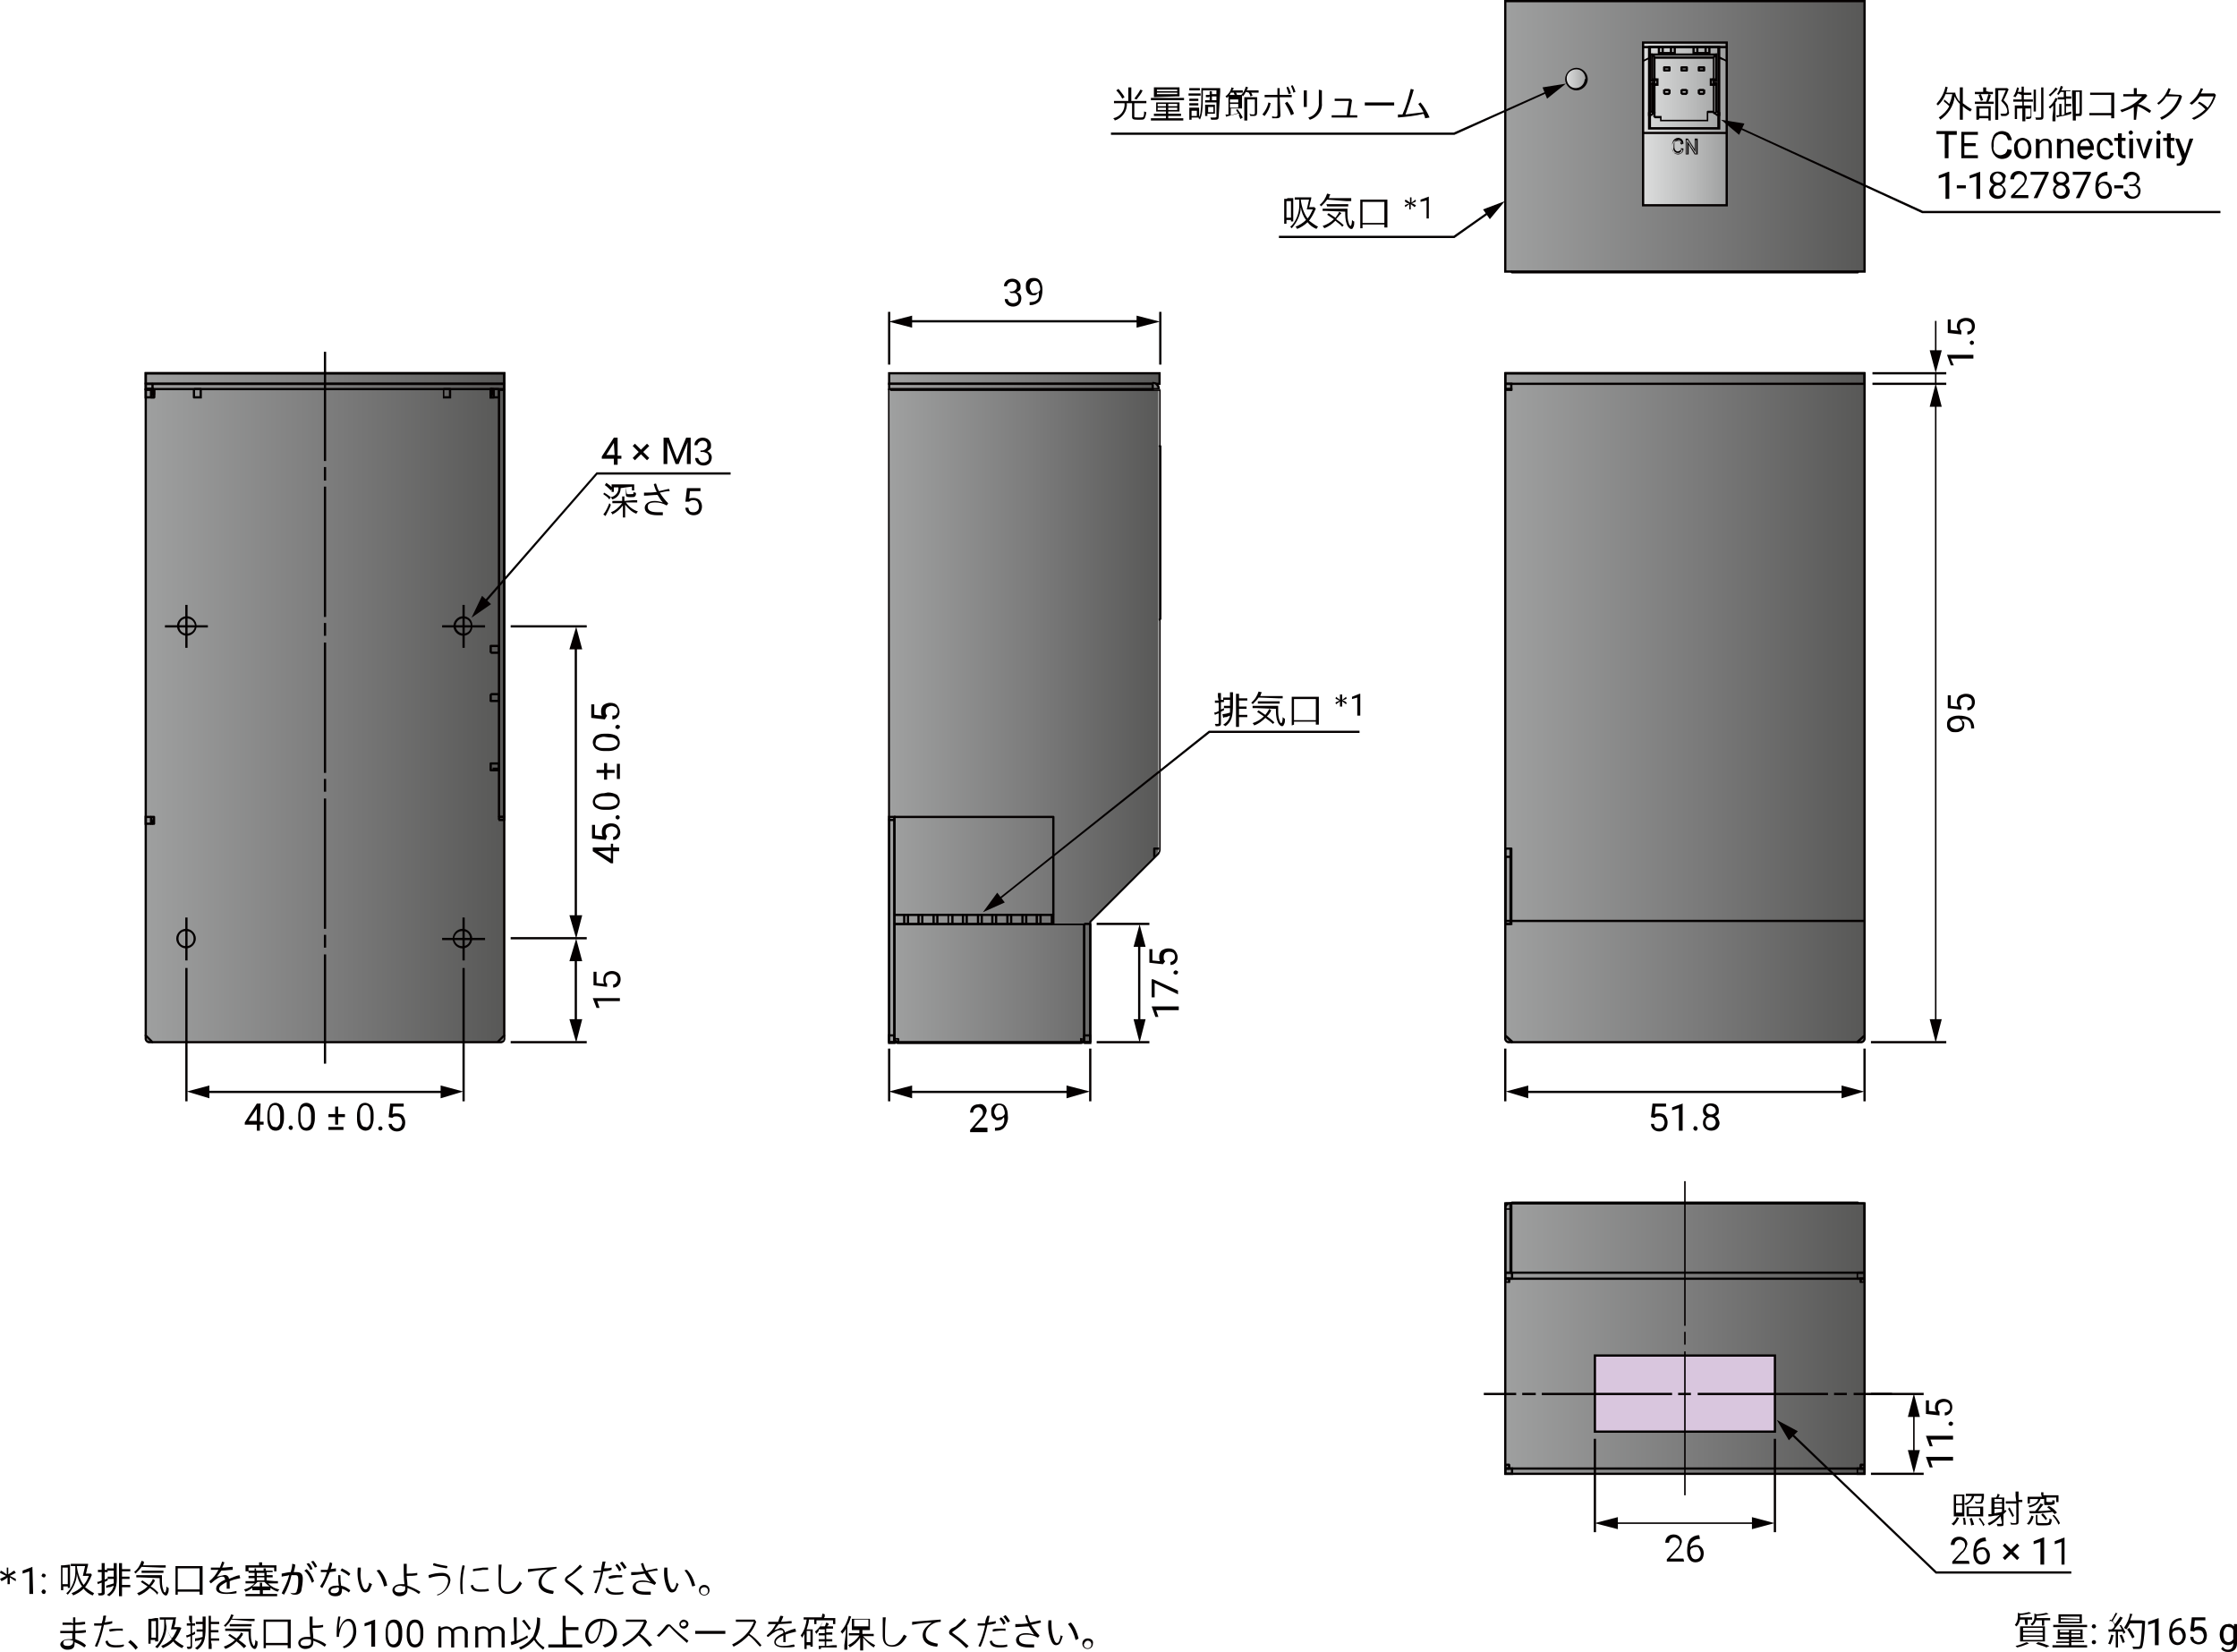 <?xml version="1.0" encoding="UTF-8"?><svg id="_イヤー_1" xmlns="http://www.w3.org/2000/svg" xmlns:xlink="http://www.w3.org/1999/xlink" viewBox="0 0 297 219.3"><defs><style>.cls-1{fill:url(#_称未設定グラデーション_6);}.cls-2{clip-path:url(#clippath-11);}.cls-3{fill:url(#_称未設定グラデーション_5);}.cls-4{fill:url(#_称未設定グラデーション);}.cls-5{fill:url(#_称未設定グラデーション_10);}.cls-6{fill:url(#_称未設定グラデーション_9);}.cls-7{clip-path:url(#clippath-2);}.cls-8{clip-path:url(#clippath-13);}.cls-9{fill:#040000;}.cls-10{clip-path:url(#clippath-6);}.cls-11{fill:url(#_称未設定グラデーション_7);}.cls-12{fill:url(#_称未設定グラデーション_14);}.cls-13{clip-path:url(#clippath-7);}.cls-14{clip-path:url(#clippath-1);}.cls-15{clip-path:url(#clippath-4);}.cls-16{fill:url(#_称未設定グラデーション_4);}.cls-17{clip-path:url(#clippath-12);}.cls-18{fill:url(#_称未設定グラデーション_8);}.cls-19{fill:url(#_称未設定グラデーション_13);}.cls-20{fill:url(#_称未設定グラデーション_11);}.cls-21{fill:url(#_称未設定グラデーション_12);}.cls-22{clip-path:url(#clippath-9);}.cls-23{clip-path:url(#clippath);}.cls-24{fill:#d9c6de;}.cls-25{fill:none;}.cls-26{clip-path:url(#clippath-3);}.cls-27{clip-path:url(#clippath-8);}.cls-28{clip-path:url(#clippath-5);}.cls-29{fill:url(#_称未設定グラデーション_2);}.cls-30{clip-path:url(#clippath-10);}.cls-31{fill:url(#_称未設定グラデーション_3);}</style><clipPath id="clippath"><path class="cls-25" d="M66.1,138.4h.5c.3,0,.5-.2,.5-.5h0v-.5l-1,1Z"/></clipPath><linearGradient id="_称未設定グラデーション" x1="40.42" y1="1013.69" x2="41.42" y2="1013.69" gradientTransform="translate(28.47 -804.89) scale(.93)" gradientUnits="userSpaceOnUse"><stop offset="0" stop-color="#9fa0a0"/><stop offset=".55" stop-color="#7a7a7a"/><stop offset="1" stop-color="#585857"/></linearGradient><clipPath id="clippath-1"><path class="cls-25" d="M19.3,137.9c0,.3,.2,.5,.5,.5h.5l-.9-.9v.4h-.1Z"/></clipPath><linearGradient id="_称未設定グラデーション_2" x1="40.42" y1="1013.69" x2="41.42" y2="1013.69" gradientTransform="translate(-18.28 -804.89) scale(.93)" gradientUnits="userSpaceOnUse"><stop offset="0" stop-color="#9fa0a0"/><stop offset=".55" stop-color="#7a7a7a"/><stop offset="1" stop-color="#585857"/></linearGradient><clipPath id="clippath-2"><polygon class="cls-25" points="19.3 49.5 19.3 51.7 20.1 51.7 20.1 51.8 19.3 51.8 19.3 137.4 20.2 138.4 66.1 138.4 67 137.4 67 49.5 19.3 49.5"/></clipPath><linearGradient id="_称未設定グラデーション_3" x1="-525.74" y1="419.1" x2="-524.74" y2="419.1" gradientTransform="translate(25086.47 -19888.96) scale(47.68)" gradientUnits="userSpaceOnUse"><stop offset="0" stop-color="#9fa0a0"/><stop offset=".55" stop-color="#7a7a7a"/><stop offset="1" stop-color="#585857"/></linearGradient><clipPath id="clippath-3"><rect class="cls-25" x="199.8" y=".1" width="47.7" height="35.9"/></clipPath><linearGradient id="_称未設定グラデーション_4" x1="-525.74" y1="419.1" x2="-524.74" y2="419.1" gradientTransform="translate(25267.01 -19964.8) scale(47.68)" gradientUnits="userSpaceOnUse"><stop offset="0" stop-color="#9fa0a0"/><stop offset=".55" stop-color="#7a7a7a"/><stop offset="1" stop-color="#585857"/></linearGradient><clipPath id="clippath-4"><rect class="cls-25" x="199.8" y="159.7" width="47.7" height="35.9"/></clipPath><linearGradient id="_称未設定グラデーション_5" x1="-525.74" y1="419.1" x2="-524.74" y2="419.1" gradientTransform="translate(25267.01 -19805.23) scale(47.68)" gradientUnits="userSpaceOnUse"><stop offset="0" stop-color="#9fa0a0"/><stop offset=".55" stop-color="#7a7a7a"/><stop offset="1" stop-color="#585857"/></linearGradient><clipPath id="clippath-5"><path class="cls-25" d="M246.6,138.4h.5c.3,0,.5-.2,.5-.5h0v-.5l-1,1Z"/></clipPath><linearGradient id="_称未設定グラデーション_6" x1="40.42" y1="1013.69" x2="41.42" y2="1013.69" gradientTransform="translate(209.01 -804.89) scale(.93)" gradientUnits="userSpaceOnUse"><stop offset="0" stop-color="#9fa0a0"/><stop offset=".55" stop-color="#7a7a7a"/><stop offset="1" stop-color="#585857"/></linearGradient><clipPath id="clippath-6"><path class="cls-25" d="M199.8,137.9c0,.3,.2,.5,.5,.5h.5l-.9-.9v.4h-.1Z"/></clipPath><linearGradient id="_称未設定グラデーション_7" x1="40.42" y1="1013.69" x2="41.42" y2="1013.69" gradientTransform="translate(162.26 -804.89) scale(.93)" gradientUnits="userSpaceOnUse"><stop offset="0" stop-color="#9fa0a0"/><stop offset=".55" stop-color="#7a7a7a"/><stop offset="1" stop-color="#585857"/></linearGradient><clipPath id="clippath-7"><polygon class="cls-25" points="199.8 49.5 199.8 51.7 200.7 51.7 200.7 51.8 199.8 51.8 199.8 137.4 200.8 138.4 246.6 138.4 247.5 137.4 247.5 49.5 199.8 49.5"/></clipPath><linearGradient id="_称未設定グラデーション_8" x1="-525.74" y1="419.1" x2="-524.74" y2="419.1" gradientTransform="translate(25267.01 -19888.96) scale(47.68)" gradientUnits="userSpaceOnUse"><stop offset="0" stop-color="#9fa0a0"/><stop offset=".55" stop-color="#7a7a7a"/><stop offset="1" stop-color="#585857"/></linearGradient><clipPath id="clippath-8"><rect class="cls-25" x="218.2" y="5.7" width="11.1" height="21.6"/></clipPath><linearGradient id="_称未設定グラデーション_9" x1="-488.45" y1="458.27" x2="-487.45" y2="458.27" gradientTransform="translate(5620.38 -5051.99) scale(11.06)" gradientUnits="userSpaceOnUse"><stop offset="0" stop-color="#dcdddd"/><stop offset=".56" stop-color="#bcbdbd"/><stop offset="1" stop-color="#9fa0a0"/></linearGradient><clipPath id="clippath-9"><path class="cls-25" d="M118.1,51.8v86.6h.7v-.5c0,.2,.2,.5,.4,.5h24.3c.2,0,.4-.2,.4-.5h0v.5h.7v-16.1l9-9c.1-.1,.2-.3,.2-.5V51.8h-35.7Z"/></clipPath><linearGradient id="_称未設定グラデーション_10" x1="-522.05" y1="422.98" x2="-521.05" y2="422.98" gradientTransform="translate(18870.07 -15098.29) scale(35.92)" gradientUnits="userSpaceOnUse"><stop offset="0" stop-color="#9fa0a0"/><stop offset=".55" stop-color="#7a7a7a"/><stop offset="1" stop-color="#585857"/></linearGradient><clipPath id="clippath-10"><rect class="cls-25" x="118" y="49.5" width="35.9" height="1.4"/></clipPath><linearGradient id="_称未設定グラデーション_11" x1="-522.05" y1="422.98" x2="-521.05" y2="422.98" gradientTransform="translate(18870.07 -15143.1) scale(35.92)" gradientUnits="userSpaceOnUse"><stop offset="0" stop-color="#9fa0a0"/><stop offset=".55" stop-color="#7a7a7a"/><stop offset="1" stop-color="#585857"/></linearGradient><clipPath id="clippath-11"><rect class="cls-25" x="118" y="50.9" width="35.1" height=".7"/></clipPath><linearGradient id="_称未設定グラデーション_12" x1="-521.68" y1="423.36" x2="-520.68" y2="423.36" gradientTransform="translate(18408.25 -14791.77) scale(35.06)" gradientUnits="userSpaceOnUse"><stop offset="0" stop-color="#9fa0a0"/><stop offset=".55" stop-color="#7a7a7a"/><stop offset="1" stop-color="#585857"/></linearGradient><clipPath id="clippath-12"><path class="cls-25" d="M153.1,51.7h.7c0-.4-.3-.7-.7-.8v.8Z"/></clipPath><linearGradient id="_称未設定グラデーション_13" x1="188.68" y1="1169.36" x2="189.68" y2="1169.36" gradientTransform="translate(13.47 -814.07) scale(.74)" gradientUnits="userSpaceOnUse"><stop offset="0" stop-color="#9fa0a0"/><stop offset=".55" stop-color="#7a7a7a"/><stop offset="1" stop-color="#585857"/></linearGradient><clipPath id="clippath-13"><path class="cls-25" d="M207.9,10.5c0,.8,.6,1.4,1.4,1.4s1.4-.6,1.4-1.4-.6-1.4-1.4-1.4h0c-.7,0-1.3,.6-1.4,1.4"/></clipPath><linearGradient id="_称未設定グラデーション_14" x1="-343.14" y1="610.9" x2="-342.14" y2="610.9" gradientTransform="translate(1158.45 -1681.69) scale(2.77)" gradientUnits="userSpaceOnUse"><stop offset="0" stop-color="#dcdddd"/><stop offset=".56" stop-color="#bcbdbd"/><stop offset="1" stop-color="#9fa0a0"/></linearGradient></defs><g class="cls-23"><rect class="cls-4" x="66.1" y="137.4" width=".9" height=".9"/></g><path class="cls-9" d="M67.1,137.4v.5c0,.3-.3,.6-.6,.6h-.4v-.3h.5c.2,0,.3-.1,.3-.3v-.5h.2Z"/><g class="cls-14"><rect class="cls-29" x="19.3" y="137.4" width=".9" height=".9"/></g><path class="cls-9" d="M19.5,137.4v.5c0,.2,.1,.3,.3,.3h.5v.3h-.5c-.3,0-.6-.3-.6-.6v-.5h.3Z"/><g class="cls-7"><rect class="cls-31" x="19.3" y="49.5" width="47.7" height="88.8"/></g><polygon class="cls-9" points="19.3 137.4 19.4 137.3 20.3 138.2 66 138.2 66.8 137.4 66.8 49.7 19.5 49.7 19.5 51.5 20.1 51.5 20.3 51.5 20.3 51.8 20.3 51.9 19.5 51.9 19.5 137.4 19.3 137.4 19.4 137.3 19.3 137.4 19.2 137.4 19.2 51.6 20.1 51.6 20.1 51.8 20 51.8 20 51.7 20.1 51.7 20.1 51.8 19.3 51.8 19.2 51.8 19.2 49.4 67.1 49.4 67.1 137.5 66.1 138.5 20.2 138.5 19.2 137.5 19.2 137.4 19.3 137.4"/><g class="cls-26"><rect class="cls-16" x="199.9" y=".1" width="47.7" height="35.9"/></g><polygon class="cls-9" points="199.9 .1 199.9 0 247.7 0 247.7 36.2 199.7 36.2 199.7 0 199.9 0 199.9 .1 200 .1 200 35.9 247.4 35.9 247.4 .3 199.9 .3 199.9 .1 200 .1 199.9 .1"/><polygon class="cls-9" points="200.8 36.1 200.8 36.1 200.7 36.1 200.7 36 246.7 36 246.7 36.1 246.5 36.1 246.5 36.1 246.7 35.9 246.8 36.1 246.8 36.1 246.8 36.2 246.7 36.3 200.7 36.3 200.6 36.2 200.5 36.1 200.5 36.1 200.7 35.9 200.8 36.1"/><g class="cls-15"><rect class="cls-3" x="199.9" y="159.7" width="47.7" height="35.9"/></g><polygon class="cls-9" points="247.5 195.6 247.5 195.8 199.7 195.8 199.7 159.6 247.7 159.6 247.7 195.8 247.5 195.8 247.5 195.6 247.4 195.6 247.4 159.9 200 159.9 200 195.5 247.5 195.5 247.5 195.6 247.4 195.6 247.5 195.6"/><g class="cls-28"><rect class="cls-1" x="246.6" y="137.4" width=".9" height=".9"/></g><path class="cls-9" d="M247.7,137.4v.5c0,.3-.3,.6-.6,.6h-.5v-.3h.5c.2,0,.3-.1,.3-.3v-.5h.3Z"/><g class="cls-10"><rect class="cls-11" x="199.9" y="137.4" width=".9" height=".9"/></g><path class="cls-9" d="M200,137.4v.5c0,.2,.1,.3,.3,.3h.5v.3h-.5c-.3,0-.6-.3-.6-.6v-.5h.3Z"/><g class="cls-13"><rect class="cls-18" x="199.9" y="49.5" width="47.7" height="88.8"/></g><polygon class="cls-9" points="199.9 137.4 199.9 137.3 200.9 138.2 246.5 138.2 247.4 137.4 247.4 49.7 200 49.7 200 51.5 200.7 51.5 200.8 51.5 200.8 51.8 200.8 51.9 200 51.9 200 137.4 199.9 137.4 199.9 137.3 199.9 137.4 199.7 137.4 199.7 51.6 200.7 51.6 200.7 51.8 200.5 51.8 200.5 51.7 200.7 51.7 200.7 51.8 199.9 51.8 199.7 51.8 199.7 49.4 247.7 49.4 247.7 137.5 246.7 138.5 200.7 138.5 199.7 137.5 199.7 137.4 199.9 137.4"/><polygon class="cls-9" points="199.9 49.5 199.9 49.4 247.5 49.4 247.6 49.4 247.7 49.5 247.7 50.9 247.6 51 247.5 51.1 199.9 51.1 199.8 51 199.7 50.9 199.7 49.5 199.8 49.4 199.9 49.4 199.9 49.5 200 49.5 200 50.8 247.4 50.8 247.4 49.7 199.9 49.7 199.9 49.5 200 49.5 199.9 49.5"/><polygon class="cls-9" points="200.7 51.7 200.7 51.8 199.9 51.8 199.8 51.8 199.7 51.7 199.7 50.9 199.8 50.8 199.9 50.8 200.7 50.8 200.8 50.8 200.8 50.9 200.8 51.7 200.8 51.8 200.7 51.8 200.7 51.7 200.5 51.7 200.5 51.1 200 51.1 200 51.5 200.7 51.5 200.7 51.7 200.5 51.7 200.7 51.7"/><polyline class="cls-9" points="200.7 51.7 200.7 51.8 200.6 51.9 200.4 51.8 200.4 51.7 200.6 51.5 200.7 51.7"/><polyline class="cls-9" points="247.5 122.4 200.7 122.4 200.5 122.3 200.7 122.1 247.5 122.1 247.7 122.3 247.5 122.4"/><polyline class="cls-9" points="200.4 113.8 200.4 112.7 200.6 112.5 200.7 112.7 200.7 113.8 200.6 113.9 200.4 113.8"/><polygon class="cls-9" points="199.9 122.3 199.9 122.1 200.4 122.1 200.4 113.9 200 113.9 200 122.3 199.9 122.3 199.9 122.1 199.9 122.3 199.7 122.3 199.7 113.8 199.8 113.7 199.9 113.6 200.6 113.6 200.7 113.7 200.7 113.8 200.7 122.3 200.7 122.4 200.6 122.4 199.9 122.4 199.8 122.4 199.7 122.3 199.9 122.3"/><polygon class="cls-9" points="199.7 122.6 199.7 122.5 199.7 122 199.7 112.7 199.8 112.6 199.9 112.5 200.7 112.5 200.8 112.6 200.8 112.7 200.8 122.3 200.8 122.7 200.8 122.8 200.7 122.8 199.9 122.8 199.8 122.8 199.7 122.7 199.7 122.6 199.9 122.5 200 122.6 200 122.7 199.9 122.7 199.9 122.6 200.5 122.6 200.5 122.3 200.5 112.8 200 112.8 200 122 200 122.5 200 122.6 199.9 122.8 199.7 122.6"/><polygon class="cls-9" points="200.7 122.3 200.7 122.6 200.7 122.7 200.6 122.8 199.9 122.8 199.7 122.6 199.9 122.5 200.4 122.5 200.4 122.3 200.6 122.1 200.7 122.3"/><path class="cls-9" d="M199.8,160.5v-.1h.6v-.6h.1v.1c-.3,0-.6,.3-.6,.6h-.2c0-.5,.4-.9,.9-.9h.1v1h-.9v-.1h0Z"/><polygon class="cls-9" points="200.6 169 200.6 169.1 199.9 169.1 199.8 169.1 199.7 169 199.7 159.8 199.8 159.7 199.9 159.6 200.6 159.6 200.7 159.7 200.7 159.8 200.7 169 200.7 169.1 200.6 169.1 200.6 169 200.4 169 200.4 159.9 200 159.9 200 168.8 200.6 168.8 200.6 169 200.4 169 200.6 169"/><polygon class="cls-9" points="199.9 169 199.9 168.8 200.8 168.8 200.9 168.9 200.9 169 200.9 169.7 200.9 169.8 200.8 169.9 199.9 169.9 199.8 169.8 199.7 169.7 199.7 169 199.8 168.9 199.9 168.8 199.9 169 200 169 200 169.6 200.6 169.6 200.6 169.1 199.9 169.1 199.9 169 200 169 199.9 169"/><polygon class="cls-9" points="246.6 169 246.6 168.8 247.5 168.8 247.6 168.9 247.7 169 247.7 169.7 247.6 169.8 247.5 169.9 246.6 169.9 246.5 169.8 246.5 169.7 246.5 169 246.5 168.9 246.6 168.8 246.6 169 246.7 169 246.7 169.6 247.4 169.6 247.4 169.1 246.6 169.1 246.6 169 246.7 169 246.6 169"/><polygon class="cls-9" points="199.9 194.9 199.9 194.8 200.8 194.8 200.9 194.8 200.9 194.9 200.9 195.7 200.9 195.8 200.8 195.8 199.9 195.8 199.8 195.8 199.7 195.7 199.7 194.9 199.8 194.8 199.9 194.8 199.9 194.9 200 194.9 200 195.5 200.6 195.5 200.6 195.1 199.9 195.1 199.9 194.9 200 194.9 199.9 194.9"/><polygon class="cls-9" points="246.6 194.9 246.6 194.8 247.5 194.8 247.6 194.8 247.7 194.9 247.7 195.7 247.6 195.8 247.5 195.8 246.6 195.8 246.5 195.8 246.5 195.7 246.5 194.9 246.5 194.8 246.6 194.8 246.6 194.9 246.7 194.9 246.7 195.5 247.4 195.5 247.4 195.1 246.6 195.1 246.6 194.9 246.7 194.9 246.6 194.9"/><polygon class="cls-9" points="200.4 170.2 200.4 170.3 199.9 170.3 199.8 170.3 199.7 170.2 199.7 169.7 199.8 169.6 199.9 169.6 200.4 169.6 200.5 169.6 200.5 169.7 200.5 170.2 200.5 170.3 200.4 170.3 200.4 170.2 200.3 170.2 200.3 169.9 200 169.9 200 170.1 200.4 170.1 200.4 170.2 200.3 170.2 200.4 170.2"/><polyline class="cls-9" points="200.2 170.2 200.2 169.7 200.3 169.6 200.5 169.7 200.5 170.2 200.3 170.3 200.2 170.2"/><polyline class="cls-9" points="247.5 169.9 199.9 169.9 199.7 169.7 199.9 169.6 247.5 169.6 247.7 169.7 247.5 169.9"/><polyline class="cls-9" points="247.5 195.1 199.9 195.1 199.7 194.9 199.9 194.8 247.5 194.8 247.7 194.9 247.5 195.1"/><polygon class="cls-9" points="247 170.2 247 170.1 247.4 170.1 247.4 169.9 247.1 169.9 247.1 170.2 247 170.2 247 170.1 247 170.2 246.9 170.2 246.9 169.7 246.9 169.6 247 169.6 247.5 169.6 247.6 169.6 247.7 169.7 247.7 170.2 247.6 170.3 247.5 170.3 247 170.3 246.9 170.3 246.9 170.2 247 170.2"/><polyline class="cls-9" points="246.9 170.2 246.9 169.7 247.1 169.6 247.2 169.7 247.2 170.2 247.1 170.3 246.9 170.2"/><polygon class="cls-9" points="200.4 194.5 200.4 194.6 200 194.6 200 194.8 200.3 194.8 200.3 194.5 200.4 194.5 200.4 194.6 200.4 194.5 200.5 194.5 200.5 194.9 200.5 195 200.4 195.1 199.9 195.1 199.8 195 199.7 194.9 199.7 194.5 199.8 194.4 199.9 194.3 200.4 194.3 200.5 194.4 200.5 194.5 200.4 194.5"/><polyline class="cls-9" points="200.5 194.5 200.5 194.9 200.3 195.1 200.2 194.9 200.2 194.5 200.3 194.3 200.5 194.5"/><polygon class="cls-9" points="247 194.5 247 194.3 247.5 194.3 247.6 194.4 247.7 194.5 247.7 194.9 247.6 195 247.5 195.1 247 195.1 246.9 195 246.9 194.9 246.9 194.5 246.9 194.4 247 194.3 247 194.5 247.1 194.5 247.1 194.8 247.4 194.8 247.4 194.6 247 194.6 247 194.5 247.1 194.5 247 194.5"/><polyline class="cls-9" points="247.2 194.5 247.2 194.9 247.1 195.1 246.9 194.9 246.9 194.5 247.1 194.3 247.2 194.5"/><polygon class="cls-9" points="247.5 169 247.5 169.1 200.7 169.1 200.6 169.1 200.5 169 200.5 159.8 200.6 159.7 200.7 159.6 247.5 159.6 247.6 159.7 247.7 159.8 247.7 169 247.6 169.1 247.5 169.1 247.5 169 247.4 169 247.4 159.9 200.8 159.9 200.8 168.8 247.5 168.8 247.5 169 247.4 169 247.5 169"/><polygon class="cls-9" points="246.5 159.8 246.5 159.7 246.7 159.7 246.7 159.8 200.7 159.8 200.7 159.7 200.8 159.7 200.8 159.8 200.7 159.9 200.5 159.8 200.5 159.7 200.6 159.6 200.7 159.5 246.7 159.5 246.8 159.6 246.8 159.7 246.8 159.8 246.7 159.9 246.5 159.8"/><g class="cls-27"><rect class="cls-6" x="218.2" y="5.7" width="11.1" height="21.6"/></g><polygon class="cls-9" points="218.2 5.7 218.2 5.5 229.4 5.5 229.4 27.4 218 27.4 218 5.5 218.2 5.5 218.2 5.7 218.3 5.7 218.3 27.1 229.1 27.1 229.1 5.8 218.2 5.8 218.2 5.7 218.3 5.7 218.2 5.7"/><polygon class="cls-9" points="227.7 15.1 227.8 15 227.9 15.1 228.1 15.1 228.1 15 228.1 15 227.9 15 227.8 15.1 227.7 15.1 227.8 15 227.7 15.1 227.6 15 227.8 14.8 227.9 14.7 228.1 14.7 228.2 14.8 228.4 14.9 228.4 15 228.4 15.3 228.4 15.4 228.2 15.4 227.9 15.4 227.8 15.3 227.6 15.1 227.6 15 227.7 15.1"/><polygon class="cls-9" points="219.5 15.1 219.6 15.1 219.4 15.3 219.3 15.4 218.9 15.4 218.8 15.4 218.8 15.3 218.8 15 218.8 14.9 219 14.8 219.1 14.7 219.3 14.7 219.4 14.8 219.6 15 219.6 15.1 219.5 15.1 219.4 15.1 219.3 15 219.1 15 219.1 15 219.1 15.1 219.3 15.1 219.4 15 219.5 15.1 219.4 15.1 219.5 15.1"/><polygon class="cls-9" points="228.2 17.1 228.2 17.2 218.9 17.2 218.8 17.2 218.8 17.1 218.8 6.2 218.8 6.1 218.9 6.1 228.2 6.1 228.4 6.1 228.4 6.2 228.4 17.1 228.4 17.2 228.2 17.2 228.2 17.1 228.1 17.1 228.1 6.4 219.1 6.4 219.1 16.9 228.2 16.9 228.2 17.1 228.1 17.1 228.2 17.1"/><polygon class="cls-9" points="219.1 17 219.1 16.9 228 16.9 228 6.4 219.2 6.4 219.2 17 219.1 17 219.1 16.9 219.1 17 218.9 17 218.9 6.2 219 6.1 219.1 6.1 228.1 6.1 228.2 6.1 228.3 6.2 228.3 17 228.2 17.1 228.1 17.1 219.1 17.1 219 17.1 218.9 17 219.1 17"/><polyline class="cls-9" points="226.3 7.1 226.3 6.2 226.5 6.1 226.6 6.2 226.6 7.1 226.5 7.2 226.3 7.1"/><polyline class="cls-9" points="225.5 6.2 225.5 7.1 225.3 7.2 225.2 7.1 225.2 6.2 225.3 6.1 225.5 6.2"/><polyline class="cls-9" points="221.7 7.1 221.7 6.2 221.9 6.1 222 6.2 222 7.1 221.9 7.2 221.7 7.1"/><polyline class="cls-9" points="220.9 6.2 220.9 7.1 220.7 7.2 220.6 7.1 220.6 6.2 220.7 6.1 220.9 6.2"/><polyline class="cls-9" points="218.2 6.1 229.2 6.1 229.4 6.2 229.2 6.4 218.2 6.4 218 6.2 218.2 6.1"/><polyline class="cls-9" points="218.2 17.5 229.2 17.5 229.4 17.6 229.2 17.8 218.2 17.8 218 17.6 218.2 17.5"/><polygon class="cls-9" points="229.2 8.2 228.8 8 228.2 7.8 228.1 7.6 228.3 7.5 228.9 7.8 228.9 7.8 229.3 8 229.4 8.1 229.2 8.2"/><polygon class="cls-9" points="219 7.8 218.6 8 218.2 8.2 218 8.1 218.1 8 218.5 7.8 218.9 7.6 219.1 7.6 219 7.8"/><polyline class="cls-9" points="228 7.3 227.6 7.7 227.4 7.7 227.4 7.5 227.8 7.1 228 7.1 228 7.3"/><polygon class="cls-9" points="222.5 6.2 222.5 7.1 222.5 7.2 222.4 7.2 220.2 7.2 220.1 7.2 220.1 7.1 220.1 6.2 220.2 6.1 220.4 6.2 220.4 6.9 222.2 6.9 222.2 6.2 222.4 6.1 222.5 6.2"/><polygon class="cls-9" points="227.1 6.2 227.1 7.1 227.1 7.2 227 7.2 224.8 7.2 224.7 7.2 224.7 7.1 224.7 6.2 224.8 6.1 225 6.2 225 6.9 226.8 6.9 226.8 6.2 227 6.1 227.1 6.2"/><polygon class="cls-9" points="219.2 10.7 219.2 7.2 219.2 7.1 219.3 7.1 227.9 7.1 228 7.1 228 7.2 228 10.7 227.9 10.9 227.7 10.7 227.7 7.4 219.5 7.4 219.5 10.7 219.3 10.9 219.2 10.7"/><polyline class="cls-9" points="219.6 7.7 219.2 7.3 219.2 7.1 219.4 7.1 219.8 7.5 219.8 7.7 219.6 7.7"/><polygon class="cls-9" points="219.5 10.5 219.5 7.6 219.6 7.5 219.7 7.5 227.5 7.5 227.6 7.5 227.6 7.6 227.6 10.5 227.5 10.7 227.4 10.5 227.4 7.8 219.8 7.8 219.8 10.5 219.7 10.7 219.5 10.5"/><polygon class="cls-9" points="219.8 14.9 219.8 15.4 220.5 15.4 220.6 15.4 220.6 15.5 220.6 15.9 226.6 15.9 226.6 14.9 226.6 14.8 226.7 14.7 227.5 14.7 227.6 14.9 227.5 15 226.8 15 226.8 16 226.8 16.1 226.7 16.1 220.5 16.1 220.4 16.1 220.4 16 220.4 15.7 219.7 15.7 219.6 15.6 219.5 15.5 219.5 14.9 219.7 14.7 219.8 14.9"/><polygon class="cls-9" points="221 9.4 221 9.2 221.5 9.2 221.5 9.1 221.1 9.1 221.1 9.4 221 9.4 221 9.2 221 9.4 220.8 9.4 220.8 8.9 220.9 8.8 221 8.8 221.6 8.8 221.7 8.8 221.8 8.9 221.8 9.4 221.7 9.5 221.6 9.5 221 9.5 220.9 9.5 220.8 9.4 221 9.4"/><polygon class="cls-9" points="223.3 9.4 223.3 9.2 223.8 9.2 223.8 9.1 223.4 9.1 223.4 9.4 223.3 9.4 223.3 9.2 223.3 9.4 223.1 9.4 223.1 8.9 223.2 8.8 223.3 8.8 223.9 8.8 224 8.8 224.1 8.9 224.1 9.4 224 9.5 223.9 9.5 223.3 9.5 223.2 9.5 223.1 9.4 223.3 9.4"/><polygon class="cls-9" points="225.6 9.4 225.6 9.2 226.1 9.2 226.1 9.1 225.7 9.1 225.7 9.4 225.6 9.4 225.6 9.2 225.6 9.4 225.4 9.4 225.4 8.9 225.5 8.8 225.6 8.8 226.2 8.8 226.3 8.8 226.4 8.9 226.4 9.4 226.3 9.5 226.2 9.5 225.6 9.5 225.5 9.5 225.4 9.4 225.6 9.4"/><polygon class="cls-9" points="221 12.4 221 12.3 221.5 12.3 221.5 12.1 221.1 12.1 221.1 12.4 221 12.4 221 12.3 221 12.4 220.8 12.4 220.8 11.9 220.9 11.9 221 11.8 221.6 11.8 221.7 11.9 221.8 11.9 221.8 12.4 221.7 12.5 221.6 12.6 221 12.6 220.9 12.5 220.8 12.4 221 12.4"/><polygon class="cls-9" points="223.3 12.4 223.3 12.3 223.8 12.3 223.8 12.1 223.4 12.1 223.4 12.4 223.3 12.4 223.3 12.3 223.3 12.4 223.1 12.4 223.1 11.9 223.2 11.9 223.3 11.8 223.9 11.8 224 11.9 224.1 11.9 224.1 12.4 224 12.5 223.9 12.6 223.3 12.6 223.2 12.5 223.1 12.4 223.3 12.4"/><polygon class="cls-9" points="225.6 12.4 225.6 12.3 226.1 12.3 226.1 12.1 225.7 12.1 225.7 12.4 225.6 12.4 225.6 12.3 225.6 12.4 225.4 12.4 225.4 11.9 225.5 11.9 225.6 11.8 226.2 11.8 226.3 11.9 226.4 11.9 226.4 12.4 226.3 12.5 226.2 12.6 225.6 12.6 225.5 12.5 225.4 12.4 225.6 12.4"/><polygon class="cls-9" points="228 11.1 228 14.9 228 14.9 227.8 15.1 227.7 15.2 227.6 15.2 227.4 15 227.4 14.9 227.4 11.3 227.5 11.1 227.6 11.3 227.6 14.8 227.7 14.9 227.7 14.8 227.7 11.1 227.9 10.9 228 11.1"/><polygon class="cls-9" points="219.5 11.1 219.5 14.8 219.5 14.9 219.5 14.8 219.5 11.3 219.7 11.1 219.8 11.3 219.8 14.9 219.8 15 219.6 15.2 219.5 15.2 219.4 15.1 219.2 14.9 219.2 14.9 219.2 11.1 219.3 10.9 219.5 11.1"/><polyline class="cls-9" points="227.4 11.1 227.4 10.7 227.5 10.6 227.6 10.7 227.6 11.1 227.5 11.2 227.4 11.1"/><polygon class="cls-9" points="227.3 11.4 227.1 11.4 227 11.4 227 11.3 227 10.5 227 10.4 227.1 10.4 227.3 10.4 227.5 10.5 227.3 10.7 227.3 10.7 227.3 11.1 227.3 11.1 227.5 11.3 227.3 11.4"/><polygon class="cls-9" points="227.9 11.1 228 11.2 227.8 11.4 227.7 11.4 227.3 11.4 227.2 11.3 227.2 11.2 227.4 11 227.5 10.9 227.9 10.9 228 11 228 11.2 227.9 11.1 227.9 11.2 227.6 11.2 227.4 11.4 227.3 11.3 227.3 11.1 227.6 11.1 227.8 11 227.9 11.1 227.9 11.2 227.9 11.1"/><polygon class="cls-9" points="227.9 10.7 227.8 10.8 227.6 10.7 227.3 10.7 227.3 10.5 227.4 10.4 227.6 10.6 227.9 10.6 227.9 10.7 227.8 10.8 227.9 10.7 227.9 10.9 227.5 10.9 227.4 10.8 227.2 10.6 227.2 10.5 227.3 10.4 227.7 10.4 227.8 10.4 228 10.6 228 10.8 227.9 10.9 227.9 10.7"/><polyline class="cls-9" points="219.5 11.1 219.5 10.7 219.7 10.6 219.8 10.7 219.8 11.1 219.7 11.2 219.5 11.1"/><polygon class="cls-9" points="219.9 11.1 219.9 11.1 219.9 10.7 219.9 10.7 219.7 10.5 219.9 10.4 220.1 10.4 220.2 10.4 220.2 10.5 220.2 11.3 220.2 11.4 220.1 11.4 219.9 11.4 219.7 11.3 219.9 11.1"/><polygon class="cls-9" points="219.3 11.1 219.4 11 219.6 11.1 219.9 11.1 219.9 11.3 219.8 11.4 219.6 11.2 219.3 11.2 219.3 11.1 219.4 11 219.3 11.1 219.3 10.9 219.7 10.9 219.8 11 220 11.2 220 11.3 219.9 11.4 219.5 11.4 219.4 11.4 219.2 11.2 219.2 11 219.3 10.9 219.3 11.1"/><polygon class="cls-9" points="219.3 10.7 219.2 10.6 219.4 10.4 219.5 10.4 219.9 10.4 220 10.5 220 10.6 219.8 10.8 219.7 10.9 219.3 10.9 219.2 10.8 219.2 10.6 219.3 10.7 219.3 10.6 219.6 10.6 219.8 10.4 219.9 10.5 219.9 10.7 219.6 10.7 219.4 10.8 219.3 10.7 219.3 10.6 219.3 10.7"/><path class="cls-9" d="M223.2,19.8h0c.1,.1,0,.3-.1,.4s-.2,.1-.4,.1-.3-.1-.4-.2c-.1-.2-.2-.3-.1-.5v-.2c0-.2,0-.4,.1-.5,.2-.2,.6-.3,.8-.1,.1,.1,.2,.2,.2,.4h-.1v-.2h.2v.1h-.1c0-.2-.1-.3-.2-.4-.1-.1-.3-.2-.4-.1-.1,0-.3,0-.4,.1-.1,.1-.2,.2-.2,.3-.1,.1-.1,.3-.1,.4v.2c0,.2,.1,.4,.2,.6,.1,.1,.3,.2,.5,.2s.3,0,.5-.1c.1-.1,.2-.3,.2-.4h.1v.1l-.3-.2h0v-.1h.3v.1c0,.2-.1,.4-.2,.5-.2,.1-.3,.2-.5,.2s-.5-.1-.6-.3c-.2-.2-.2-.4-.2-.7v-.2c0-.2,0-.3,.1-.5,.1-.3,.4-.5,.7-.5,.2,0,.4,.1,.5,.2s.2,.3,.2,.5v.1h-.4v-.1c0-.1,0-.2-.1-.3-.1-.1-.2-.1-.3-.1s-.2,.1-.3,.1c-.1,.1-.1,.3-.1,.5v.2c0,.2,0,.3,.1,.5,.1,.1,.2,.2,.3,.2s.2,0,.3-.1c.1,0,.2-.1,.2-.2l-.1-.1h.1v.1Z"/><polygon class="cls-9" points="225.3 18.5 225.3 18.6 225.1 18.6 225.1 20.2 224.1 18.6 223.9 18.6 223.9 20.4 224 20.4 224 18.7 225.1 20.4 225.2 20.4 225.2 18.5 225.3 18.5 225.3 18.6 225.3 18.5 225.4 18.5 225.4 20.5 225.1 20.5 225 20.5 224.2 19.2 224.2 20.4 224.2 20.5 223.8 20.5 223.8 20.5 223.8 18.4 224.1 18.4 224.1 18.4 225 19.8 225 18.5 225 18.4 225.3 18.4 225.4 18.4 225.4 18.5 225.3 18.5"/><polygon class="cls-9" points="153.9 59.1 154 59.1 154.1 59.1 154.2 59.2 154.2 82.2 154.1 82.3 154 82.4 153.9 82.4 153.8 82.2 153.9 82.1 154 82.1 154 82.2 153.9 82.2 153.9 59.2 154 59.2 154 59.4 153.9 59.4 153.8 59.2 153.9 59.1"/><g class="cls-22"><rect class="cls-5" x="118" y="51.8" width="35.9" height="86.6"/></g><path class="cls-9" d="M118.1,51.8h0l.1,86.5h.5v-.3h.3c0,.2,.1,.3,.3,.3h24.3c.2,0,.3-.2,.3-.3h.2v.3h.5v-16l9.1-9.1c.1-.1,.2-.2,.2-.4V51.9h-35.7v-.1h-.1l36-.1v61.1c0,.2-.1,.4-.2,.6l-9,9v16.2h-1v-.6h.2c0,.3-.2,.6-.6,.6h-24.3c-.3,0-.6-.3-.6-.6h.3v.6h-1V51.6h.1l.1,.2h0Z"/><g class="cls-30"><rect class="cls-20" x="118" y="49.5" width="35.9" height="1.4"/></g><polygon class="cls-9" points="118 49.5 118 49.4 154.1 49.4 154.1 51.1 117.9 51.1 117.9 49.4 118 49.4 118 49.5 118.2 49.5 118.2 50.8 153.8 50.8 153.8 49.7 118 49.7 118 49.5 118.2 49.5 118 49.5"/><g class="cls-2"><rect class="cls-21" x="118" y="50.9" width="35.1" height=".7"/></g><polygon class="cls-9" points="118 50.9 118 50.8 153.2 50.8 153.2 51.7 153.2 51.8 117.9 51.8 117.9 50.9 117.9 50.8 118 50.8 118 50.9 118.2 50.9 118.2 51.5 152.9 51.5 152.9 51.1 118 51.1 118 50.9 118.2 50.9 118 50.9"/><g class="cls-17"><rect class="cls-19" x="153.1" y="50.9" width=".7" height=".7"/></g><path class="cls-9" d="M153.1,50.9h.1v.6h.6v.1h-.1c0-.3-.3-.6-.6-.7h0v-.2c.5,0,.9,.4,.9,.9v.1h-1v-1h.1v.2Z"/><polygon class="cls-9" points="153.9 112.8 153.4 112.8 153.4 113.8 153.1 113.8 153.1 112.7 153.1 112.6 153.2 112.5 153.9 112.5 153.9 112.8"/><polygon class="cls-9" points="118.8 138.4 118.8 138.5 118 138.5 117.9 138.4 117.9 138.4 117.9 137.4 117.9 137.3 118 137.3 118.8 137.3 118.9 137.3 118.9 137.4 118.9 138.4 118.9 138.4 118.8 138.5 118.8 138.4 118.6 138.4 118.6 137.6 118.2 137.6 118.2 138.2 118.8 138.2 118.8 138.4 118.6 138.4 118.8 138.4"/><polygon class="cls-9" points="118.8 138.4 118.8 138.5 118 138.5 117.9 138.4 117.9 138.4 117.9 108.4 117.9 108.3 118 108.3 118.8 108.3 118.9 108.3 118.9 108.4 118.9 138.4 118.9 138.4 118.8 138.5 118.8 138.4 118.6 138.4 118.6 108.6 118.2 108.6 118.2 138.2 118.8 138.2 118.8 138.4 118.6 138.4 118.8 138.4"/><polyline class="cls-9" points="118.8 109 118 109 117.9 108.8 118 108.7 118.8 108.7 118.9 108.8 118.8 109"/><polygon class="cls-9" points="144.7 138.4 144.7 138.5 144 138.5 143.9 138.4 143.8 138.4 143.8 137.4 143.9 137.3 144 137.3 144.7 137.3 144.8 137.3 144.9 137.4 144.9 138.4 144.8 138.4 144.7 138.5 144.7 138.4 144.6 138.4 144.6 137.6 144.1 137.6 144.1 138.2 144.7 138.2 144.7 138.4 144.6 138.4 144.7 138.4"/><polygon class="cls-9" points="144.7 138.4 144.7 138.5 144 138.5 143.9 138.4 143.8 138.4 143.8 122.7 143.9 122.6 144 122.5 144.7 122.5 144.8 122.6 144.9 122.7 144.9 138.4 144.8 138.4 144.7 138.5 144.7 138.4 144.6 138.4 144.6 122.8 144.1 122.8 144.1 138.2 144.7 138.2 144.7 138.4 144.6 138.4 144.7 138.4"/><path class="cls-9" d="M118.8,137.9v-.1h.5l.1,.1v.5l-.1,.1h-.1c-.3,0-.6-.3-.6-.6h0v-.1h.1l.1,.1h0c.1,.1,.2,.3,.4,.3v.1h-.1v-.3h-.3v-.1h0Z"/><polyline class="cls-9" points="144 122.8 118.8 122.8 118.6 122.7 118.8 122.6 144 122.6 144.1 122.7 144 122.8"/><path class="cls-9" d="M144,137.9v.1h-.3v.3h-.1v-.1c.2,0,.3-.2,.3-.3h.2c0,.3-.2,.6-.6,.6h-.1v-.7h.1l.5,.1h0Z"/><path class="cls-9" d="M144,122.7h.1v15.2c0,.3-.2,.6-.6,.6h-24.3c-.3,0-.6-.3-.6-.6h0v-15.3h25.3l.1,.1h0l-.1,.1h-25v15.1c0,.2,.1,.3,.3,.3h24.3c.2,0,.3-.2,.3-.3v-15.2h.2Z"/><polygon class="cls-9" points="139.8 122.6 139.8 122.8 118.8 122.8 118.7 122.7 118.6 122.6 118.6 108.4 118.7 108.3 118.8 108.3 139.8 108.3 139.9 108.3 140 108.4 140 122.6 139.9 122.7 139.8 122.8 139.8 122.6 139.7 122.6 139.7 108.6 118.9 108.6 118.9 122.5 139.8 122.5 139.8 122.6 139.7 122.6 139.8 122.6"/><polyline class="cls-9" points="137.8 121.4 137.8 122.7 137.7 122.8 137.5 122.7 137.5 121.4 137.7 121.3 137.8 121.4"/><polyline class="cls-9" points="122.1 121.4 122.1 122.7 122 122.8 121.8 122.7 121.8 121.4 122 121.3 122.1 121.4"/><polyline class="cls-9" points="130 121.4 130 122.7 129.8 122.8 129.7 122.7 129.7 121.4 129.8 121.3 130 121.4"/><polyline class="cls-9" points="133.9 121.4 133.9 122.7 133.7 122.8 133.6 122.7 133.6 121.4 133.7 121.3 133.9 121.4"/><polyline class="cls-9" points="131.9 121.4 131.9 122.7 131.8 122.8 131.6 122.7 131.6 121.4 131.8 121.3 131.9 121.4"/><polyline class="cls-9" points="126 121.4 126 122.7 125.9 122.8 125.8 122.7 125.8 121.4 125.9 121.3 126 121.4"/><polyline class="cls-9" points="120.2 121.4 120.2 122.7 120 122.8 119.9 122.7 119.9 121.4 120 121.3 120.2 121.4"/><polyline class="cls-9" points="124.1 121.4 124.1 122.7 123.9 122.8 123.8 122.7 123.8 121.4 123.9 121.3 124.1 121.4"/><polyline class="cls-9" points="128 121.4 128 122.7 127.8 122.8 127.7 122.7 127.7 121.4 127.8 121.3 128 121.4"/><polyline class="cls-9" points="135.9 121.4 135.9 122.7 135.7 122.8 135.6 122.7 135.6 121.4 135.7 121.3 135.9 121.4"/><polyline class="cls-9" points="120.4 122.7 120.4 121.4 120.5 121.3 120.7 121.4 120.7 122.7 120.5 122.8 120.4 122.7"/><polyline class="cls-9" points="124.3 122.7 124.3 121.4 124.4 121.3 124.6 121.4 124.6 122.7 124.4 122.8 124.3 122.7"/><polyline class="cls-9" points="128.2 122.7 128.2 121.4 128.4 121.3 128.5 121.4 128.5 122.7 128.4 122.8 128.2 122.7"/><polyline class="cls-9" points="126.3 122.7 126.3 121.4 126.4 121.3 126.6 121.4 126.6 122.7 126.4 122.8 126.3 122.7"/><polyline class="cls-9" points="136.1 122.7 136.1 121.4 136.2 121.3 136.4 121.4 136.4 122.7 136.2 122.8 136.1 122.7"/><polyline class="cls-9" points="130.2 122.7 130.2 121.4 130.3 121.3 130.5 121.4 130.5 122.7 130.3 122.8 130.2 122.7"/><polyline class="cls-9" points="134.1 122.7 134.1 121.4 134.2 121.3 134.4 121.4 134.4 122.7 134.2 122.8 134.1 122.7"/><polyline class="cls-9" points="132.1 122.7 132.1 121.4 132.3 121.3 132.4 121.4 132.4 122.7 132.3 122.8 132.1 122.7"/><polyline class="cls-9" points="138 122.7 138 121.4 138.2 121.3 138.3 121.4 138.3 122.7 138.2 122.8 138 122.7"/><polyline class="cls-9" points="122.3 122.7 122.3 121.4 122.5 121.3 122.6 121.4 122.6 122.7 122.5 122.8 122.3 122.7"/><polyline class="cls-9" points="139.8 121.4 139.8 122.7 139.6 122.8 139.5 122.7 139.5 121.4 139.6 121.3 139.8 121.4"/><polyline class="cls-9" points="118.8 121.3 139.8 121.3 140 121.4 139.8 121.6 118.8 121.6 118.6 121.4 118.8 121.3"/><polygon class="cls-9" points="66.2 86.6 66.2 86.8 65.2 86.8 65.1 86.7 65 86.6 65 85.7 65.1 85.6 65.2 85.6 66.2 85.6 66.3 85.6 66.4 85.7 66.4 86.6 66.3 86.7 66.2 86.8 66.2 86.6 66.1 86.6 66.1 85.9 65.3 85.9 65.3 86.5 66.2 86.5 66.2 86.6 66.1 86.6 66.2 86.6"/><polygon class="cls-9" points="66.2 93.1 66.2 93.2 65.2 93.2 65.1 93.2 65 93.1 65 92.2 65.1 92.1 65.2 92 66.2 92 66.3 92.1 66.4 92.2 66.4 93.1 66.3 93.2 66.2 93.2 66.2 93.1 66.1 93.1 66.1 92.3 65.3 92.3 65.3 92.9 66.2 92.9 66.2 93.1 66.1 93.1 66.2 93.1"/><polygon class="cls-9" points="66.2 102.3 66.2 102.4 65.2 102.4 65.1 102.4 65 102.3 65 101.3 65.1 101.2 65.2 101.2 66.2 101.2 66.3 101.2 66.4 101.3 66.4 102.3 66.3 102.4 66.2 102.4 66.2 102.3 66.1 102.3 66.1 101.5 65.3 101.5 65.3 102.1 66.2 102.1 66.2 102.3 66.1 102.3 66.2 102.3"/><polygon class="cls-9" points="65.4 102.3 65.4 102 65.4 101.9 65.5 101.9 66.2 101.9 66.4 102 66.2 102.2 65.7 102.2 65.7 102.3 65.5 102.4 65.4 102.3"/><polygon class="cls-9" points="20.1 109.4 19.9 108.5 20 108.4 20.2 108.4 20.2 109.4 20 109.5 19.9 109.4 19.9 108.4 20 108.3 20.2 108.4 20.4 109.3 20.3 109.5 20.1 109.4"/><polygon class="cls-9" points="20.4 109.4 20.4 109.5 19.3 109.5 19.2 109.5 19.2 109.4 19.2 108.4 19.2 108.3 19.3 108.3 20.4 108.3 20.5 108.3 20.6 108.4 20.6 109.4 20.5 109.5 20.4 109.5 20.4 109.4 20.3 109.4 20.3 108.6 19.5 108.6 19.5 109.2 20.4 109.2 20.4 109.4 20.3 109.4 20.4 109.4"/><polygon class="cls-9" points="67 49.5 67 49.7 19.5 49.7 19.5 50.8 66.8 50.8 66.8 49.5 67 49.5 67 49.7 67 49.5 67.1 49.5 67.1 50.9 67.1 51 67 51.1 19.3 51.1 19.2 51 19.2 50.9 19.2 49.5 19.2 49.4 19.3 49.4 67 49.4 67.1 49.4 67.1 49.5 67 49.5"/><polygon class="cls-9" points="67 51.7 67 51.8 19.3 51.8 19.2 51.8 19.2 51.7 19.2 50.9 19.2 50.8 19.3 50.8 67 50.8 67.1 50.8 67.1 50.9 67.1 51.7 67.1 51.8 67 51.8 67 51.7 66.8 51.7 66.8 51.1 19.5 51.1 19.5 51.5 67 51.5 67 51.7 66.8 51.7 67 51.7"/><polygon class="cls-9" points="19.3 51.5 20.1 51.5 20.1 50.9 20.2 50.8 20.4 50.9 20.4 51.7 20.4 51.8 20.2 51.8 19.3 51.8 19.2 51.7 19.3 51.5"/><polygon class="cls-9" points="20.4 52.4 20.4 52.6 20.2 52.6 20.1 52.5 20.1 52.4 20.1 51.7 20.1 51.6 20.2 51.5 20.4 51.5 20.5 51.6 20.6 51.7 20.6 52.4 20.5 52.5 20.4 52.6 20.4 52.4 20.3 52.4 20.3 51.8 20.2 51.8 20.2 51.7 20.4 51.7 20.4 52.3 20.4 52.3 20.4 52.4 20.3 52.4 20.4 52.4"/><polygon class="cls-9" points="20.4 52.8 20.4 52.9 19.3 52.9 19.2 52.9 19.2 52.8 19.2 51.7 19.2 51.6 19.3 51.5 20.4 51.5 20.5 51.6 20.6 51.7 20.6 52.8 20.5 52.9 20.4 52.9 20.4 52.8 20.3 52.8 20.3 51.8 19.5 51.8 19.5 52.6 20.4 52.6 20.4 52.8 20.3 52.8 20.4 52.8"/><polygon class="cls-9" points="20.4 52.8 20.4 52.9 20 52.9 20 52.9 19.9 52.8 19.9 51.7 20 51.6 20 51.5 20.4 51.5 20.5 51.6 20.6 51.7 20.6 52.8 20.5 52.9 20.4 52.9 20.4 52.8 20.3 52.8 20.3 51.8 20.2 51.8 20.2 52.6 20.4 52.6 20.4 52.8 20.3 52.8 20.4 52.8"/><polygon class="cls-9" points="26.7 52.8 26.7 52.9 25.8 52.9 25.7 52.9 25.6 52.8 25.6 51.7 25.7 51.6 25.8 51.5 26.7 51.5 26.8 51.6 26.8 51.7 26.8 52.8 26.8 52.9 26.7 52.9 26.7 52.8 26.5 52.8 26.5 51.8 25.9 51.8 25.9 52.6 26.7 52.6 26.7 52.8 26.5 52.8 26.7 52.8"/><polygon class="cls-9" points="65.1 52.4 65.1 52.3 65.2 52.3 65.2 51.8 65.1 51.8 65.1 51.7 65.3 51.7 65.3 52.4 65.1 52.4 65.1 52.3 65.1 52.4 65 52.4 65 51.7 65 51.6 65.1 51.5 65.3 51.5 65.4 51.6 65.5 51.7 65.5 52.4 65.4 52.5 65.3 52.6 65.1 52.6 65 52.5 65 52.4 65.1 52.4"/><polygon class="cls-9" points="65.1 52.8 65.1 52.6 66.1 52.6 66.1 51.8 65.3 51.8 65.3 52.8 65.1 52.8 65.1 52.6 65.1 52.8 65 52.8 65 51.7 65 51.6 65.1 51.5 66.2 51.5 66.3 51.6 66.4 51.7 66.4 52.8 66.3 52.9 66.2 52.9 65.1 52.9 65 52.9 65 52.8 65.1 52.8"/><polygon class="cls-9" points="65.1 52.8 65.1 52.6 65.4 52.6 65.4 51.8 65.3 51.8 65.3 52.8 65.1 52.8 65.1 52.6 65.1 52.8 65 52.8 65 51.7 65 51.6 65.1 51.5 65.5 51.5 65.6 51.6 65.7 51.7 65.7 52.8 65.6 52.9 65.5 52.9 65.1 52.9 65 52.9 65 52.8 65.1 52.8"/><polygon class="cls-9" points="58.9 52.8 58.9 52.6 59.6 52.6 59.6 51.8 59 51.8 59 52.8 58.9 52.8 58.9 52.6 58.9 52.8 58.8 52.8 58.8 51.7 58.8 51.6 58.9 51.5 59.8 51.5 59.9 51.6 59.9 51.7 59.9 52.8 59.9 52.9 59.8 52.9 58.9 52.9 58.8 52.9 58.8 52.8 58.9 52.8"/><polygon class="cls-9" points="66.2 108.4 66.2 108.3 66.8 108.3 66.8 51.9 66.4 51.9 66.4 108.4 66.2 108.4 66.2 108.3 66.2 108.4 66.1 108.4 66.1 51.8 66.2 51.7 66.2 51.6 67 51.6 67.1 51.7 67.1 51.8 67.1 108.4 67.1 108.5 67 108.6 66.2 108.6 66.2 108.5 66.1 108.4 66.2 108.4"/><polygon class="cls-9" points="66.2 108.8 66.2 108.7 66.8 108.7 66.8 108.6 66.4 108.6 66.4 108.8 66.2 108.8 66.2 108.7 66.2 108.8 66.1 108.8 66.1 108.4 66.2 108.3 66.2 108.3 67 108.3 67.1 108.3 67.1 108.4 67.1 108.8 67.1 108.9 67 109 66.2 109 66.2 108.9 66.1 108.8 66.2 108.8"/><rect class="cls-24" x="211.7" y="179.9" width="23.9" height="10.1"/><polygon class="cls-9" points="235.6 179.9 235.6 180.1 211.9 180.1 211.9 189.9 235.5 189.9 235.5 179.9 235.6 179.9 235.6 180.1 235.6 179.9 235.8 179.9 235.8 190.2 211.6 190.2 211.6 179.8 235.8 179.8 235.8 179.9 235.6 179.9"/><g class="cls-8"><rect class="cls-12" x="208" y="9.1" width="2.8" height="2.8"/></g><path class="cls-9" d="M210.7,10.5h.1c0,.8-.7,1.5-1.5,1.5s-1.5-.7-1.5-1.5,.7-1.5,1.5-1.5h0c.8,0,1.5,.7,1.5,1.5h-.3c0-.7-.5-1.3-1.2-1.3s-1.3,.5-1.3,1.2,.5,1.3,1.2,1.3h0c.7,0,1.2-.6,1.2-1.2h.3Z"/><path class="cls-9" d="M25.9,83.1h.2c0,.7-.6,1.3-1.3,1.3s-1.3-.6-1.3-1.3,.6-1.3,1.3-1.3h0c.7,0,1.3,.6,1.3,1.3h-.2c-.1-.6-.5-1-1.1-1s-1,.4-1,1,.4,1,1,1,1-.4,1.1-1h0Z"/><polyline class="cls-9" points="21.9 83 27.6 83 27.6 83.3 21.9 83.3"/><polyline class="cls-9" points="24.9 80.3 24.9 86 24.6 86 24.6 80.3"/><path class="cls-9" d="M62.7,83.1h0c.1,.7-.5,1.3-1.2,1.3s-1.3-.6-1.3-1.3,.6-1.3,1.3-1.3h0c.7,0,1.3,.6,1.2,1.3h-.2c0-.6-.4-1-1-1s-1,.5-1,1,.5,1,1,1c.6,0,1-.4,1-1h.2Z"/><polyline class="cls-9" points="58.7 83 64.4 83 64.4 83.3 58.7 83.3"/><polyline class="cls-9" points="61.7 80.3 61.7 86 61.4 86 61.4 80.3"/><path class="cls-9" d="M60.3,124.6h0c.1,.6,.5,1,1.1,1s1-.4,1-1-.4-1-1-1-1,.4-1.1,1h-.2c0-.7,.6-1.3,1.3-1.3s1.3,.6,1.3,1.3-.6,1.3-1.3,1.3h0c-.7,0-1.3-.6-1.3-1.3h.2Z"/><polyline class="cls-9" points="64.4 124.8 58.7 124.8 58.7 124.5 64.4 124.5"/><polyline class="cls-9" points="61.7 121.8 61.7 127.5 61.4 127.5 61.4 121.8"/><path class="cls-9" d="M23.6,124.6h.1c0,.6,.4,1,1,1s1-.4,1-1-.4-1-1-1-1,.4-1,1h-.3c0-.7,.6-1.3,1.3-1.3s1.3,.6,1.3,1.3-.6,1.3-1.3,1.3h0c-.7,0-1.3-.6-1.3-1.3h.2Z"/><polyline class="cls-9" points="24.9 121.8 24.9 127.5 24.6 127.5 24.6 121.8"/><polyline class="cls-9" points="251.2 185.2 246.1 185.2 246.1 184.9 251.2 184.9"/><polyline class="cls-9" points="245.2 185.2 243.5 185.2 243.5 184.9 245.2 184.9"/><polyline class="cls-9" points="242.7 185.2 225.4 185.2 225.4 184.9 242.7 184.9"/><polyline class="cls-9" points="224.5 185.2 222.8 185.2 222.8 184.9 224.5 184.9"/><polyline class="cls-9" points="222 185.2 204.7 185.2 204.7 184.9 222 184.9"/><polyline class="cls-9" points="203.9 185.2 202.1 185.2 202.1 184.9 203.9 184.9"/><polyline class="cls-9" points="201.3 185.2 197 185.2 197 184.9 201.3 184.9"/><path class="cls-9" d="M180.9,26.8h2.9v2.8h-2.9v-2.8Zm0,3.4v-.4h2.9v.4h.4v-3.7h-3.6v3.8h.3v-.1h0Zm-4.7-2.8h2.8v-.3h-2.9l.1,.3Zm2.4,.7c0,.5,0,1.1,.2,1.6,.1,.4,.4,.7,.6,.7s.2-.1,.3-.3c.1-.2,.1-.4,.1-.7-.1,0-.2-.1-.3-.2,0,.5-.1,.8-.2,.8-.1-.1-.2-.2-.2-.3-.2-.5-.2-1-.2-1.5v-.5h-3.3v.3h.5l2.5,.1Zm-.2,1.8c-.3-.3-.7-.6-1-.8,.1-.2,.3-.3,.4-.5l.1-.1,.1-.1,.1-.1-.3-.2c-.1,.3-.3,.5-.5,.8l-.9-.6-.2,.2,.9,.6c-.4,.4-.9,.7-1.5,.9,.1,.1,.2,.2,.2,.3,.6-.2,1.1-.6,1.5-1,.3,.3,.7,.5,.9,.8l.2-.2Zm.4-3.2h.6v-.4h-3c.1-.1,.1-.2,.1-.3l.1-.1v-.1l-.4-.1c-.2,.6-.5,1.1-1,1.5,.1,.1,.2,.1,.2,.2,.3-.3,.6-.6,.8-.9l2.6,.2Zm-8,0h.6v2.2h-.6v-2.2Zm.1-.3h-.4v3.3h.3v-.5h.6v.2h.3v-3.1h-.8v.1h0Zm2.9,.1c-.1,.4-.2,.9-.3,1.3h.8c-.2,.4-.4,.9-.7,1.2-.5-.7-.8-1.6-.9-2.5h1.1Zm.7,1h-.7c.1-.2,.1-.5,.2-.8s.1-.5,.1-.5h-2.2v.3h.6v.8c0,.5-.1,1-.3,1.5s-.5,1-.9,1.3l.2,.2c.7-.8,1.2-1.8,1.2-2.8,.1,.6,.3,1.2,.7,1.7-.4,.4-.9,.7-1.4,.9,.1,.1,.2,.2,.2,.3,.5-.2,1-.5,1.4-.9,.3,.4,.7,.7,1.2,.9,0-.1,.1-.2,.2-.3-.4-.2-.8-.5-1.2-.8,.3-.4,.6-.9,.8-1.4l.1-.2-.2-.2Z"/><path class="cls-9" d="M188,27.3l-.1-.1c-.2-.1-.3-.2-.5-.2,.2-.1,.3-.1,.5-.2l.1-.1-.1-.2-.1,.1c-.1,.1-.3,.2-.4,.3v-.7h-.2v.7c-.1-.1-.3-.2-.4-.3l-.2-.1-.1,.2,.1,.1c.1,.1,.3,.2,.5,.2-.2,.1-.3,.1-.5,.2l-.1,.1,.1,.2,.1-.1c.1-.1,.3-.2,.4-.3v.7h.2v-.7c.1,.1,.3,.2,.4,.3l.1,.1,.2-.2Z"/><polygon class="cls-9" points="189.7 26.1 189.7 26.1 188.6 26.5 188.6 26.8 189.4 26.6 189.4 29 189.7 29 189.7 26.1"/><polygon class="cls-9" points="197.9 28.2 193.1 31.6 169.8 31.6 169.8 31.3 193 31.3 197.7 28 197.9 28.2"/><polygon class="cls-9" points="196.9 27.8 199.8 26.7 197.8 29.1 196.9 27.8"/><polyline class="cls-9" points="248.6 50.8 258.4 50.8 258.4 51.1 248.6 51.1"/><polyline class="cls-9" points="248.6 49.4 258.4 49.4 258.4 49.7 248.6 49.7"/><polyline class="cls-9" points="248.4 138.2 258.4 138.2 258.4 138.5 248.4 138.5"/><polyline class="cls-9" points="257.1 53.5 257.1 135.8 257 136 256.9 135.8 256.9 53.5 257 53.3 257.1 53.5"/><polygon class="cls-9" points="256.2 54 257 50.9 257.8 54 256.2 54"/><polygon class="cls-9" points="256.2 135.3 257 138.4 257.8 135.3 256.2 135.3"/><path class="cls-9" d="M260.4,93.8l-.1-.1c-.1-.1-.1-.3-.1-.5s.1-.4,.2-.5c.2-.1,.4-.2,.6-.2s.4,.1,.6,.2c.1,.1,.2,.3,.2,.5s0,.3-.1,.5c-.1,.1-.3,.2-.5,.2v.4c.3,0,.5-.1,.7-.3,.2-.2,.3-.5,.3-.8s-.1-.6-.3-.8c-.2-.2-.5-.3-.9-.3-.3,0-.6,.1-.9,.3-.2,.2-.3,.5-.3,.8,0,.2,.1,.4,.2,.6l-1-.1v-1.4h-.4v1.7l1.8,.2v-.4Zm-.1,2.8c-.2,.1-.4,.2-.6,.2s-.4-.1-.6-.2c-.1-.1-.2-.3-.2-.5s.1-.4,.3-.5c.2-.1,.5-.2,.7-.2h.2c.1,.1,.3,.2,.3,.3,.1,.1,.1,.3,.1,.4,.1,.2,0,.4-.2,.5Zm1.1-.9c.2,.2,.3,.5,.3,.9v.1h.4v-.1c0-.5-.2-.9-.5-1.2-.4-.3-1-.4-1.5-.4h-.1c-.4,0-.8,.1-1.1,.3-.3,.2-.4,.5-.4,.8,0,.2,0,.4,.1,.6s.3,.3,.4,.4c.2,.1,.4,.1,.6,.1s.4,0,.6-.1c.4-.1,.6-.5,.6-.9,0-.1,0-.3-.1-.4l-.3-.3c.5-.1,.8,0,1,.2Z"/><polyline class="cls-9" points="76.6 85.7 76.6 122.1 76.5 122.2 76.3 122.1 76.3 85.7 76.5 85.5 76.6 85.7"/><polygon class="cls-9" points="75.6 86.2 76.5 83.2 77.3 86.2 75.6 86.2"/><polygon class="cls-9" points="75.6 121.5 76.5 124.6 77.3 121.5 75.6 121.5"/><polyline class="cls-9" points="76.6 127.1 76.6 135.8 76.5 136 76.3 135.8 76.3 127.1 76.5 126.9 76.6 127.1"/><polygon class="cls-9" points="75.6 127.6 76.5 124.6 77.3 127.6 75.6 127.6"/><polygon class="cls-9" points="75.6 135.3 76.5 138.4 77.3 135.3 75.6 135.3"/><path class="cls-9" d="M80.6,95h0c-.2-.2-.2-.4-.2-.6s.1-.4,.2-.5c.2-.1,.4-.2,.6-.2s.4,.1,.6,.2c.1,.1,.2,.3,.2,.5s-.1,.3-.2,.5c-.1,.1-.3,.1-.5,.1v.5c.3,0,.5-.1,.7-.3,.4-.5,.3-1.1-.1-1.6-.2-.2-.5-.3-.9-.3-.3,0-.6,.1-.9,.3-.2,.2-.3,.5-.3,.8,0,.2,0,.4,.1,.6l-1-.1v-1.4h-.4v1.8l1.8,.2,.3-.5Zm1.6,1.7q.1-.1,.1-.2c0-.1,0-.2-.1-.2l-.2-.1-.2,.1q-.1,.1-.1,.2c0,.1,0,.2,.1,.2l.2,.1,.2-.1Zm-1.3,1.2c.3,0,.6,0,.8,.2,.3,.2,.4,.5,.2,.8,0,.1-.1,.1-.2,.2-.3,.1-.5,.2-.8,.2h-.8c-.3,0-.5,0-.8-.2-.2-.1-.3-.3-.2-.6,0-.2,.1-.4,.3-.5,.3-.1,.5-.2,.8-.2l.7,.1Zm-.7-.5c-.4,0-.8,.1-1.1,.3-.2,.2-.4,.5-.4,.8s.1,.6,.4,.9c.3,.2,.7,.3,1.1,.3h.6c.4,0,.8-.1,1.1-.3,.5-.4,.5-1.1,.1-1.6l-.1-.1c-.4-.2-.8-.3-1.2-.3h-.5Zm1.7,4v2h.4v-2h-.4Zm-2.7,.8v.4h1v.9h.4v-.9h1v-.4h-1v-.9h-.4v.9h-1Zm1.7,3.5c.3,0,.6,0,.8,.2,.3,.2,.4,.6,.2,.8,0,.1-.1,.1-.2,.2-.3,.1-.6,.2-.8,.2h-.8c-.3,0-.5,0-.8-.2-.2-.1-.3-.3-.3-.5s.1-.4,.3-.5c.3-.1,.5-.2,.8-.2h.8Zm-.7-.4c-.4,0-.8,.1-1.1,.3-.2,.2-.4,.5-.4,.8s.1,.6,.4,.8c.3,.2,.7,.3,1.1,.3h.6c.4,0,.8-.1,1.1-.3,.5-.4,.5-1.1,.1-1.6l-.1-.1c-.4-.2-.8-.3-1.2-.3l-.5,.1h0Zm2,3.4c.1-.1,.1-.3,0-.4l-.2-.1-.2,.1c-.1,.1-.1,.3,0,.4l.2,.1,.2-.1Zm-1.6,2.3h0c-.2-.2-.2-.4-.2-.6s.1-.4,.2-.5c.2-.1,.4-.2,.6-.2s.4,.1,.6,.2c.1,.1,.2,.3,.2,.5s-.1,.3-.2,.5c-.1,.1-.3,.2-.4,.2v.4c.3,0,.5-.1,.7-.3,.4-.5,.3-1.1-.1-1.6-.2-.2-.5-.3-.9-.3-.3,0-.6,.1-.9,.3-.2,.2-.3,.5-.3,.8,0,.2,0,.4,.1,.6l-1-.1v-1.4h-.4v1.8l1.8,.2,.2-.5Zm-1.2,2h0l1.7-.1v1.1l-1.7-1Zm-.7-.5v.5l2.4,1.6h.3v-1.6h.8v-.5h-.8v-.5h-.3v.5h-2.4Z"/><path class="cls-9" d="M80.6,130.6l-.1-.1c-.1-.1-.1-.3-.1-.5s.1-.4,.2-.5c.2-.1,.4-.2,.6-.2s.4,0,.6,.2c.1,.1,.2,.3,.2,.5s-.1,.3-.2,.5c-.1,.1-.3,.2-.4,.2v.4c.3,0,.5-.1,.7-.3s.3-.5,.3-.8-.1-.6-.3-.8c-.5-.4-1.2-.4-1.7,0-.2,.2-.3,.5-.3,.8,0,.2,0,.4,.1,.6l-1-.1v-1.5h-.4v1.8l1.8,.2v-.4Zm-1.9,1.9h0l.5,1.3h.4l-.3-.9h3v-.4h-3.6Z"/><path class="cls-9" d="M189.8,15.6c-.3-.7-.7-1.4-1.2-2l-.3,.2c.3,.4,.5,.7,.7,1.1-.9,.1-1.6,.2-2.4,.3,.4-1.1,.8-2.2,1.1-3.3l-.4-.1c-.3,1.2-.6,2.3-1.1,3.4h-.6v.4c1.1-.1,2.3-.2,3.4-.5,.1,.2,.2,.4,.2,.6l.6-.1Zm-8.6-2v.4h3.9v-.4h-3.9Zm-4.4,1.7v.3h3.4v-.3h-1c.1-.7,.2-1.3,.3-2l-.2-.2h-2.1v.3h1.9c-.1,.6-.2,1.2-.3,1.9h-2Zm-1.7-3.4v1.7c.1,.9-.5,1.8-1.4,2l.2,.3c1-.3,1.7-1.2,1.6-2.2v-1.7l-.4-.1Zm-2,2.3h.4v-2.2h-.4v2.2Zm-1.7-2.8c.1,.3,.3,.6,.3,.9l.3-.1c-.1-.3-.2-.6-.4-.9l-.2,.1Zm-.6,.2l.3,.9,.3-.1c-.1-.3-.2-.6-.4-.9l-.2,.1Zm-.2,2.1c.3,.5,.6,1,.8,1.6l.4-.2c-.2-.6-.5-1.1-.9-1.6l-.3,.2Zm-2.7,1.7c.4-.5,.7-1.1,.8-1.7l-.3-.1c-.1,.6-.4,1.1-.8,1.6l.3,.2Zm2-2.5h1.6v-.3h-1.6v-.9h-.3v.9h-1.7v.3h1.7v2.4c0,.1-.1,.2-.2,.2-.2,0-.4,0-.5-.1v.3h.6c.3,0,.5-.1,.5-.4l-.1-2.4Zm-3,.5v-.5h-1.7v3.1h.4v-2.8h1v1.8q0,.2-.2,.2c-.2,0-.3,0-.5-.1,0,.1,.1,.2,.1,.3h.4c.4,0,.5-.1,.5-.5v-1.5Zm-1.1-1.1c.1,.2,.2,.3,.2,.5l.3-.1c-.1-.2-.1-.3-.2-.4h1v-.3h-1.6c.1-.1,.1-.2,.2-.4l-.3-.1c-.1,.4-.3,.8-.6,1.1,.1,0,.2,.1,.2,.2,.2-.2,.3-.4,.4-.6l.4,.1Zm-2,0c.1,.2,.1,.3,.2,.5l.3-.1c-.1-.1-.1-.3-.2-.4h.9v-.3h-1.4l.1-.1s.1-.1,.1-.2l-.3-.1c-.1,.5-.4,.9-.8,1.2l.2,.2c.2-.2,.4-.4,.5-.7h.4Zm-.5,1.5h1.1v.5h-1.1v-.5Zm0-.6h1.1v.4h-1.1v-.4Zm1.2,2.2c.1,.1,.1,.3,.2,.4l.3-.2c-.2-.4-.4-.7-.7-1.1l-.2,.1c.1,.2,.2,.3,.3,.4-.3,.1-.7,.2-1,.3v-.9h1.5v-1.8h-1.8v2.6h-.4l.1,.3c.1,0,.2-.1,.3-.1,.5-.1,.8-.2,1.2-.3h.2v.3h0Zm-2.5-3.2v-.5h-2.5v.8c0,.8,0,1.5-.1,2.3,0,.3-.1,.6-.3,.9,.1,0,.2,.1,.2,.2,.3-.6,.4-1.3,.4-3.4v-.5h1.8v3.5q0,.1-.2,.1h-.6c0,.1,.1,.2,.1,.3h.5c.4,0,.5-.1,.5-.4l.2-3.3Zm-1.6,2h.7v.7h-.7v-.7Zm.9,0v-.3h-1.3v1.5h.3v-.3h1v-.9Zm-3.1,.5h.7v.7h-.7v-.7Zm0,1.2v-.3h1v-1.3h-1.3v1.6h.3Zm-.3-1.9h1.2v-.3h-1.2v.3Zm0-.6h1.2v-.3h-1.2v.3Zm-.1-.7h1.6v-.3h-1.6v.3Zm.1-.7h1.4v-.3h-1.4v.3Zm2.7,.8v.5h-.6v.3h1.5v-.3h-.6v-.5h.6v-.3h-.6v-.4h-.3v.5h-.5v.3h.4l.1-.1Zm-7.8,.5h4.4v-.3h-4.4v.3Zm.8-1h2.7v.2h-2.7v-.2Zm0-.4h2.7v.2h-2.7v-.2Zm2.5,.9h.5v-1.2h-3.4v1.3l2.9-.1h0Zm-1,1.5h1.2v.3h-1.2v-.3Zm-.3,0v.3h-1.1v-.3h1.1Zm.3-.5h1.2v.3h-1.2v-.3Zm-.3,0v.3h-1.1v-.3h1.1Zm0,1v.3h-1.6v.3h1.6v.3h-2v.3h4.3v-.3h-2v-.3h1.7v-.3h-1.7v-.3h1.5v-1.2h-3.1v1.2h1.3Zm-3.4-2.9c-.2,.4-.5,.8-.8,1.2l.3,.1c.3-.4,.6-.7,.8-1.2l-.3-.1Zm-3.2,.1c.3,.3,.6,.7,.8,1.1l.3-.2c-.2-.4-.5-.7-.8-1.1l-.3,.2Zm1.6,1.4h-1.9v.3h1.4c.1,1-.6,1.8-1.5,2,.1,.1,.2,.2,.2,.3,1-.3,1.7-1.3,1.6-2.3h.7v1.8c0,.3,.1,.4,.8,.4,.5,0,.7,0,.8-.1s.2-.3,.3-.9c-.1,0-.2-.1-.3-.1,0,.3,0,.5-.1,.7-.1,.1-.2,.1-.6,.1s-.6,0-.6-.1v-1.8h1.6v-.3h-2v-1.8h-.4v1.8Z"/><polygon class="cls-9" points="205.7 12.2 193.1 17.9 147.5 17.9 147.5 17.6 193 17.6 205.6 12 205.7 12.2"/><polygon class="cls-9" points="204.8 11.6 207.9 11.1 205.4 13.1 204.8 11.6"/><path class="cls-9" d="M260.4,43.9l-.1-.1c-.1-.1-.1-.3-.1-.5s.1-.4,.2-.5c.2-.1,.4-.2,.6-.2s.4,.1,.6,.2c.1,.1,.2,.3,.2,.5s0,.3-.1,.5c-.1,.1-.3,.2-.5,.2v.4c.3,0,.5-.1,.7-.3s.3-.5,.3-.8-.1-.6-.3-.8c-.2-.2-.5-.3-.9-.3-.3,0-.6,.1-.9,.3-.2,.2-.3,.5-.3,.8,0,.2,.1,.4,.2,.6l-1-.1v-1.4h-.4v1.8l1.8,.2v-.5Zm1.6,1.8c.1-.1,.1-.3,0-.4l-.2-.1-.2,.1c-.1,.1-.1,.3,0,.4l.2,.1,.2-.1Zm-3.5,1.4h0l.5,1.4h.4l-.4-.9h3v-.5h-3.5Z"/><polyline class="cls-9" points="257.1 42.6 257.1 47 256.9 47 256.9 42.6"/><polygon class="cls-9" points="256.2 46.5 257 49.5 257.8 46.5 256.2 46.5"/><polyline class="cls-9" points="200 139.2 200 146.2 199.7 146.2 199.7 139.2"/><polyline class="cls-9" points="247.7 139.2 247.7 146.2 247.4 146.2 247.4 139.2"/><polyline class="cls-9" points="202.4 144.8 245 144.8 245.2 144.9 245 145.1 202.4 145.1 202.2 144.9 202.4 144.8"/><polygon class="cls-9" points="202.9 145.8 199.9 144.9 202.9 144.1 202.9 145.8"/><polygon class="cls-9" points="244.5 145.8 247.5 144.9 244.5 144.1 244.5 145.8"/><path class="cls-9" d="M227.6,147c.1,.1,.2,.3,.2,.4,0,.2,0,.3-.2,.4-.2,.2-.6,.2-.9,0-.1-.1-.2-.3-.2-.4,0-.3,.2-.6,.5-.6h.1c.2,0,.3,.1,.5,.2Zm0,2.5c-.1,.1-.3,.2-.5,.2s-.4,0-.5-.2c-.2-.3-.2-.7,0-1,.1-.1,.3-.2,.5-.2s.4,.1,.5,.2c.1,.1,.2,.3,.2,.5s-.1,.4-.2,.5h0Zm.3-2.8c-.4-.3-1.1-.3-1.5,0-.2,.2-.3,.4-.3,.7,0,.2,0,.3,.1,.5,.1,.1,.2,.3,.4,.3-.2,.1-.3,.2-.4,.4-.1,.2-.1,.3-.1,.5,0,.3,.1,.5,.3,.7s.5,.3,.8,.3,.6-.1,.8-.3,.3-.5,.3-.7-.1-.4-.2-.6c-.1-.2-.3-.3-.4-.3,.2-.1,.3-.2,.4-.3,.1-.1,.1-.3,.1-.5,0-.3-.1-.5-.3-.7h0Zm-3,3.3q.1,.1,.2,.1c.1,0,.2,0,.2-.1l.1-.2-.1-.2q-.1-.1-.2-.1c-.1,0-.2,0-.2,.1l-.1,.2,.1,.2Zm-1.5-3.5h0l-1.4,.5v.4l.9-.3v3h.5v-3.6Zm-3.7,1.9l.1-.1c.1-.1,.3-.1,.5-.1s.4,.1,.5,.2c.1,.2,.2,.4,.2,.6s-.1,.4-.2,.6c-.1,.1-.3,.2-.5,.2s-.3,0-.5-.1c-.1-.1-.2-.3-.2-.5h-.4c0,.3,.1,.5,.3,.7s.5,.3,.8,.3,.6-.1,.8-.3,.3-.5,.3-.9c0-.3-.1-.6-.3-.9-.2-.2-.5-.3-.8-.3-.2,0-.4,0-.6,.1l.1-1h1.4v-.4h-1.8l-.2,1.8,.5,.1Z"/><polyline class="cls-9" points="214.2 202.1 233.1 202.1 233.3 202.2 233.1 202.3 214.2 202.3 214.1 202.2 214.2 202.1"/><polygon class="cls-9" points="214.8 203 211.7 202.2 214.8 201.4 214.8 203"/><polygon class="cls-9" points="232.6 203 235.6 202.2 232.6 201.4 232.6 203"/><path class="cls-9" d="M225.6,205.6c.1,.2,.2,.4,.2,.6s0,.4-.2,.6c-.1,.1-.3,.2-.5,.2s-.4-.1-.5-.3-.2-.5-.2-.7v-.2c.1-.1,.1-.3,.3-.3,.1-.1,.3-.1,.4-.1,.2-.1,.4,0,.5,.2Zm0-1.8c-.5,0-.9,.2-1.2,.5-.3,.4-.4,1-.4,1.5v.2c0,.4,.1,.7,.3,1s.5,.4,.8,.4,.6-.1,.8-.3,.3-.6,.3-.9-.1-.6-.3-.8-.4-.3-.7-.3-.6,.1-.8,.3c0-.3,.1-.6,.4-.8,.2-.2,.5-.3,.8-.3h.1l-.1-.5h0Zm-2.1,3.1h-1.8l.9-1c.4-.3,.6-.8,.7-1.2,0-.3-.1-.5-.3-.7s-.5-.3-.8-.3-.6,.1-.8,.3-.3,.5-.3,.8h.5c0-.2,.1-.4,.2-.5,.1-.1,.3-.2,.5-.2s.3,.1,.5,.2c.1,.1,.2,.3,.2,.5,0,.1,0,.3-.1,.4-.1,.2-.2,.3-.4,.5l-1.2,1.3v.3h2.3l-.1-.4Z"/><polyline class="cls-9" points="118.2 139.2 118.2 146.2 117.9 146.2 117.9 139.2"/><polyline class="cls-9" points="144.9 139.2 144.9 146.2 144.6 146.2 144.6 139.2"/><polyline class="cls-9" points="120.5 144.8 142.2 144.8 142.3 144.9 142.2 145.1 120.5 145.1 120.4 144.9 120.5 144.8"/><polygon class="cls-9" points="121.1 145.8 118 144.9 121.1 144.1 121.1 145.8"/><polygon class="cls-9" points="141.6 145.8 144.7 144.9 141.6 144.1 141.6 145.8"/><path class="cls-9" d="M132.2,148.2c-.1-.2-.2-.4-.2-.6s.1-.4,.2-.6c.2-.3,.5-.4,.8-.2,.1,.1,.2,.1,.2,.2,.1,.2,.2,.5,.2,.7v.2c-.1,.1-.2,.3-.3,.3-.1,.1-.3,.1-.4,.1-.2,.1-.4,.1-.5-.1Zm.9,1.2c-.2,.2-.5,.3-.9,.3h-.1v.4h.1c.5,0,.9-.1,1.2-.5s.5-1,.4-1.5v-.1c0-.4-.1-.8-.3-1.1s-.5-.4-.8-.4c-.2,0-.4,0-.6,.1-.2,.1-.3,.3-.4,.4-.1,.2-.1,.4-.1,.6s0,.4,.1,.6c.1,.2,.2,.3,.4,.4,.2,.1,.3,.2,.5,.1,.1,0,.3,0,.4-.1l.3-.3c.1,.5,0,.8-.2,1.1h0Zm-1.9,.3h-1.8l.9-1c.4-.3,.6-.8,.7-1.2,0-.3-.1-.5-.3-.7s-.5-.3-.8-.2c-.3,0-.6,.1-.8,.3s-.3,.5-.3,.8h.4c0-.2,.1-.4,.2-.5,.1-.1,.3-.2,.5-.2s.3,.1,.4,.2,.2,.3,.2,.5c0,.1,0,.3-.1,.4-.1,.2-.2,.3-.4,.5l-1.2,1.4v.3h2.3v-.6h.1Z"/><polyline class="cls-9" points="145.6 138.2 152.6 138.2 152.6 138.5 145.6 138.5"/><polyline class="cls-9" points="145.6 122.5 152.6 122.5 152.6 122.8 145.6 122.8"/><polyline class="cls-9" points="151.1 135.8 151.1 125.2 151.3 125 151.4 125.2 151.4 135.8 151.3 136 151.1 135.8"/><polygon class="cls-9" points="152.1 135.3 151.3 138.4 150.5 135.3 152.1 135.3"/><polygon class="cls-9" points="152.1 125.7 151.3 122.7 150.5 125.7 152.1 125.7"/><path class="cls-9" d="M154.7,127.6l-.1-.1c-.1-.1-.1-.3-.1-.5s.1-.4,.2-.5c.3-.2,.8-.2,1.1,0,.1,.1,.2,.3,.2,.5s0,.3-.2,.5c-.1,.1-.3,.2-.4,.2v.4c.3,0,.5-.1,.7-.3,.4-.5,.3-1.1-.1-1.6-.2-.2-.5-.3-.9-.3-.3,0-.6,.1-.9,.3-.2,.2-.3,.5-.3,.8,0,.2,0,.4,.1,.6l-1-.1v-1.5h-.4v1.8l1.8,.2,.3-.4Zm1.6,1.7q.1-.1,.1-.2c0-.1,0-.2-.1-.2l-.2-.1-.2,.1q-.1,.1-.1,.2c0,.1,0,.2,.1,.2l.2,.1,.2-.1Zm-3.4,.7v2.4h.4v-1.9l3.1,1.5v-.5l-3.3-1.5h-.2Zm0,3.6h0l.5,1.4h.4l-.3-.9h3v-.5h-3.6Z"/><polyline class="cls-9" points="248.4 195.5 255.4 195.5 255.4 195.8 248.4 195.8"/><polyline class="cls-9" points="248.4 184.9 255.4 184.9 255.4 185.2 248.4 185.2"/><polyline class="cls-9" points="254 193.1 254 187.5 254.1 187.4 254.2 187.5 254.2 193.1 254.1 193.2 254 193.1"/><polygon class="cls-9" points="254.9 192.5 254.1 195.6 253.3 192.5 254.9 192.5"/><polygon class="cls-9" points="254.9 188.1 254.1 185 253.3 188.1 254.9 188.1"/><path class="cls-9" d="M257.5,187.4l-.1-.1c-.1-.1-.1-.3-.1-.5s.1-.4,.2-.5c.2-.1,.4-.2,.6-.2s.4,0,.6,.2c.1,.1,.2,.3,.2,.5s0,.3-.2,.5c-.1,.1-.3,.2-.5,.2v.4c.3,0,.5-.1,.7-.3s.3-.5,.3-.8-.1-.6-.3-.8c-.5-.4-1.2-.4-1.7,0-.2,.2-.3,.5-.3,.8,0,.2,0,.4,.2,.6l-1-.1v-1.4h-.4v1.8l1.8,.2v-.5Zm1.7,1.8q.1-.1,.1-.2c0-.1,0-.2-.1-.2l-.2-.1-.2,.1q-.1,.1-.1,.2c0,.1,0,.2,.1,.2l.2,.1,.2-.1Zm-3.5,1.4h0l.5,1.4h.4l-.3-.9h3v-.5h-3.6Zm0,2.8h0l.5,1.4h.4l-.3-.9h3v-.5h-3.6Z"/><polyline class="cls-9" points="256.9 50.9 256.9 49.5 257 49.4 257.1 49.5 257.1 50.9 257 51.1 256.9 50.9"/><polyline class="cls-9" points="117.9 48.4 117.9 41.4 118.2 41.4 118.2 48.4"/><polyline class="cls-9" points="153.9 48.4 153.9 41.4 154.2 41.4 154.2 48.4"/><polyline class="cls-9" points="120.5 42.5 151.5 42.5 151.6 42.7 151.5 42.8 120.5 42.8 120.4 42.7 120.5 42.5"/><polygon class="cls-9" points="121.1 43.5 118 42.7 121.1 41.9 121.1 43.5"/><polygon class="cls-9" points="150.9 43.5 154 42.7 150.9 41.9 150.9 43.5"/><path class="cls-9" d="M136.9,38.7c-.1-.2-.2-.4-.2-.6s.1-.4,.2-.6c.1-.1,.3-.2,.5-.2s.4,.1,.5,.3,.2,.5,.2,.7v.2c-.1,.1-.2,.3-.3,.3-.1,.1-.3,.1-.4,.1-.3,.1-.4,0-.5-.2Zm.8,1.1c-.2,.2-.5,.3-.9,.3h-.1v.4h.1c.5,0,.9-.2,1.2-.5,.3-.4,.4-1,.4-1.5v-.1c0-.4-.1-.8-.3-1.1s-.5-.4-.8-.4c-.2,0-.4,0-.6,.1-.2,.1-.3,.3-.4,.4-.1,.2-.1,.4-.1,.6s0,.4,.1,.6c.1,.4,.5,.6,.9,.6,.1,0,.3,0,.4-.1l.3-.3c.1,.5,0,.8-.2,1Zm-3.5-.9h.3c.2,0,.4,0,.5,.2,.1,.1,.2,.3,.2,.5s0,.4-.2,.5c-.3,.2-.7,.2-1,0-.1-.1-.2-.3-.2-.4h-.4c0,.3,.1,.5,.3,.7s.5,.3,.8,.3,.6-.1,.8-.3,.3-.5,.3-.8c0-.4-.2-.7-.6-.8,.2-.1,.3-.2,.4-.3,.1-.1,.1-.3,.1-.5,0-.3-.1-.5-.3-.7s-.5-.3-.8-.3-.6,.1-.8,.3-.3,.4-.3,.7h.4c0-.2,.1-.3,.2-.4,.1-.1,.3-.2,.5-.2,.3,0,.6,.2,.6,.5v.2c0,.2-.1,.3-.2,.4-.1,.1-.3,.2-.5,.2h-.3l.2,.2Z"/><path class="cls-9" d="M171.8,92.8h2.9v2.8h-2.9v-2.8Zm0,3.4v-.4h2.9v.4h.4v-3.7h-3.6v3.8l.3-.1h0Zm-4.8-2.8h2.9v-.3h-2.9v.3Zm2.4,.7c0,.5,0,1.1,.2,1.6,.1,.4,.4,.7,.6,.7s.2-.1,.3-.3c.1-.2,.1-.4,.1-.7-.1,0-.2-.1-.3-.2,0,.5-.1,.8-.2,.8s-.1-.1-.2-.3c-.2-.5-.2-1-.2-1.5v-.5h-3.4v.3h.5l2.6,.1Zm-.2,1.8c-.3-.3-.7-.6-1-.8,.2-.2,.3-.3,.4-.5l.1-.1v-.1l.1-.1-.3-.2c-.1,.3-.3,.5-.5,.8l-.9-.6-.2,.2,.9,.6c-.4,.4-.9,.7-1.5,.9,.1,.1,.2,.2,.2,.3,.6-.2,1.1-.6,1.5-1,.4,.3,.7,.5,1,.8l.2-.2Zm.5-3.2h.6v-.3h-3c.1-.1,.1-.2,.1-.3l.1-.1v-.1l-.4-.1c-.2,.6-.5,1.1-1,1.5,.1,0,.2,.1,.2,.2,.3-.3,.6-.6,.8-.9l2.6,.1Zm-5.2,2.5h1.1v-.3h-1.1v-.8h1v-.3h-1v-.8h1.1v-.3h-1.1v-.6h-.4v4.4h.4v-1.3Zm-2.7-2.2h-.5v.3h.5v1.1c-.2,.1-.4,.2-.6,.2l.1,.3,.2-.1,.3-.1v1.3q0,.1-.1,.1h-.4c0,.1,.1,.2,.1,.3h.3c.3,0,.4-.1,.4-.3v-1.6c.1-.1,.2-.1,.4-.2v-.3c-.1,.1-.3,.1-.4,.2v-1h.4v-.3h-.4v-.9h-.4v.5l.1,.5Zm.6,2.3h0l.2-.1h.2l.5-.2c-.1,.5-.4,.9-.9,1.2,.1,.1,.2,.1,.3,.2,.8-.6,1-1.2,1-3v-1.5h-.4v.7h-.9v.3h.9v.8h-.8v.3h.8v.6c-.3,.1-.7,.2-1,.2l.1,.5Z"/><path class="cls-9" d="M178.8,93.3l-.1-.1c-.1-.1-.3-.2-.5-.2,.2-.1,.3-.1,.5-.2l.1-.1-.1-.2-.1,.1c-.1,.1-.3,.2-.4,.3v-.7h-.3v.7c-.1-.1-.3-.2-.4-.3l-.1-.1-.1,.2,.1,.1c.1,0,.3,.2,.5,.2-.1,0-.4,.2-.5,.2l-.1,.1,.1,.2,.1-.1c.2-.1,.3-.2,.4-.3v.7h.3v-.7c.1,.1,.3,.2,.4,.3l.1,.1,.1-.2Z"/><polygon class="cls-9" points="180.6 92.1 180.5 92.1 179.5 92.5 179.5 92.8 180.2 92.6 180.2 95 180.6 95 180.6 92.1"/><polygon class="cls-9" points="180.5 97.3 160.6 97.3 132.5 119.6 132.4 119.4 160.5 97 180.5 97 180.5 97.3"/><polygon class="cls-9" points="132.4 118.5 130.5 121.1 133.4 119.8 132.4 118.5"/><polygon class="cls-9" points="275 208.9 257 208.9 237.6 190.3 237.8 190.1 257.1 208.6 275 208.6 275 208.9"/><polygon class="cls-9" points="238.7 190 235.9 188.5 237.5 191.2 238.7 190"/><polyline class="cls-9" points="211.9 191 211.9 203.4 211.6 203.4 211.6 191"/><polyline class="cls-9" points="235.8 191 235.8 203.4 235.5 203.4 235.5 191"/><polyline class="cls-9" points="61.7 128.5 61.7 146.2 61.4 146.2 61.4 128.5"/><polyline class="cls-9" points="24.9 128.5 24.9 146.2 24.6 146.2 24.6 128.5"/><polyline class="cls-9" points="67.8 124.4 77.9 124.4 77.9 124.7 67.8 124.7"/><polyline class="cls-9" points="67.8 83 77.9 83 77.9 83.3 67.8 83.3"/><polyline class="cls-9" points="67.8 138.2 77.9 138.2 77.9 138.5 67.8 138.5"/><polyline class="cls-9" points="27.3 144.8 59 144.8 59.2 144.9 59 145.1 27.3 145.1 27.1 144.9 27.3 144.8"/><polygon class="cls-9" points="27.8 145.8 24.8 144.9 27.8 144.1 27.8 145.8"/><polygon class="cls-9" points="58.5 145.8 61.5 144.9 58.5 144.1 58.5 145.8"/><path class="cls-9" d="M52.1,148.4l.1-.1c.1-.1,.3-.1,.5-.1s.4,.1,.5,.2c.1,.2,.2,.4,.2,.6s-.1,.4-.2,.6c-.1,.1-.3,.2-.5,.2-.3,0-.6-.2-.7-.6h-.4c0,.3,.1,.5,.3,.7s.5,.3,.8,.3,.6-.1,.8-.3,.3-.5,.3-.9c0-.3-.1-.6-.3-.9-.2-.2-.5-.3-.8-.3-.2,0-.4,0-.6,.1l.1-1h1.4v-.4h-1.8l-.2,1.8,.5,.1Zm-1.8,1.6c.1,.1,.3,.1,.4,0l.1-.2-.1-.2c-.1-.1-.3-.1-.4,0l-.1,.2,.1,.2Zm-1.1-1.4c0,.3,0,.6-.2,.8-.1,.2-.3,.3-.5,.2-.2,0-.4-.1-.5-.3-.1-.3-.2-.6-.2-.8v-.7c0-.3,0-.6,.2-.8,.1-.2,.3-.3,.5-.3s.4,.1,.5,.3c.1,.3,.2,.5,.2,.8v.8Zm.4-.7c0-.4-.1-.8-.3-1.1-.2-.2-.5-.4-.8-.4s-.6,.1-.8,.4c-.2,.4-.3,.8-.3,1.2v.6c0,.4,.1,.8,.3,1.1,.2,.2,.5,.4,.8,.4s.6-.1,.8-.4c.2-.4,.3-.8,.3-1.2v-.6Zm-4,1.7h-2v.4h2v-.4Zm-.7-2.7h-.4v1h-.9v.4h.9v1h.4v-1h.9v-.4h-.9v-1Zm-3.6,1.7c0,.3,0,.6-.2,.8-.2,.3-.6,.4-.8,.2-.1,0-.1-.1-.2-.2-.1-.3-.2-.5-.2-.8v-.7c0-.3,0-.6,.2-.8,.2-.3,.6-.3,.9-.1,.1,0,.1,.1,.1,.1,.1,.3,.2,.5,.2,.8v.7Zm.5-.7c0-.4-.1-.8-.3-1.1-.2-.2-.5-.4-.8-.4s-.6,.1-.8,.4c-.2,.4-.3,.8-.3,1.2v.6c0,.4,.1,.8,.3,1.1s.5,.4,.8,.4,.6-.1,.8-.4c.2-.4,.3-.8,.3-1.2v-.6Zm-3.4,2q.1,.1,.2,.1c.1,0,.2,0,.2-.1l.1-.2-.1-.2q-.1-.1-.2-.1t-.2,.1l-.1,.2,.1,.2Zm-1.2-1.3c0,.3,0,.6-.2,.8-.1,.2-.3,.3-.5,.2-.2,0-.4-.1-.5-.3-.1-.3-.2-.6-.2-.8v-.7c0-.3,0-.6,.2-.8,.1-.2,.3-.3,.5-.3s.4,.1,.5,.3c.1,.3,.2,.5,.2,.8v.8Zm.5-.7c0-.4-.1-.8-.3-1.1-.2-.2-.5-.4-.8-.4s-.6,.1-.8,.4c-.2,.4-.3,.8-.3,1.2v.6c0,.4,.1,.8,.3,1.1s.5,.4,.8,.4,.6-.1,.8-.4c.2-.4,.3-.8,.3-1.2v-.6Zm-3.6-.7h0v1.6h-1.1l1.1-1.6Zm.5-.7h-.5l-1.6,2.5v.3h1.6v.8h.4v-.8h.5v-.4h-.5l.1-2.4Z"/><path class="cls-9" d="M271.8,201.6c-.2-.2-.3-.5-.6-.7l-.2,.2c.2,.2,.4,.4,.6,.7l.2-.2Zm1.7,.6c-.2-.4-.5-.8-.8-1.1l-.2,.1c.3,.3,.6,.7,.8,1.2l.2-.2Zm-3.2-1.1v1c0,.4,.1,.4,.9,.4,.3,0,.7,0,1-.1,.1-.1,.2-.3,.2-.7-.1,0-.2-.1-.3-.1,0,.2,0,.4-.1,.5s-.2,.1-.8,.1-.7,0-.7-.2v-.9h-.2Zm-.9,1.3c.3-.3,.5-.7,.6-1.1l-.3-.1c-.1,.4-.3,.8-.6,1.1l.3,.1Zm1.5-2.8c-.2,.4-.4,.7-.7,1h-.8l.1,.3h.4c.9,0,2.1-.1,2.6-.2l.3,.3,.3-.2c-.3-.4-.7-.7-1.1-.9l-.2,.2c.2,.1,.4,.3,.5,.4-.4,0-1,.1-1.7,.1,.2-.3,.5-.6,.7-.9l-.4-.1Zm.2-.9h-1.9v.9h.3v-.6h1.1c-.1,.5-.5,.7-1.3,.9,.1,.1,.1,.2,.2,.2,.8-.2,1.3-.6,1.4-1.1h.5v.6c0,.1,0,.2,.1,.2h.4c.3,0,.5,0,.8-.1,.1,0,.1-.2,.1-.5-.1,0-.2,0-.3-.1,0,.2,0,.3-.1,.3h-.5q-.2,0-.2-.1v-.5h1.3v.6h.3v-.9h-2v-.4h-.3v.3l.1,.3Zm-3.7,2.5c-.2-.4-.4-.7-.6-1.1l-.2,.2c.2,.3,.4,.7,.6,1.1l.2-.2Zm.3-1.9h-1.4v.3h1.4v2.5q0,.1-.2,.1c-.2,0-.4,0-.6-.1,0,.1,.1,.2,.1,.3h.5c.4,0,.5-.1,.5-.4v-2.6h.5v-.3h-.5v-1.1h-.4v.6l.1,.7Zm-2.9,1h1v.4c-.3,.1-.7,.1-1,.2v-.6Zm1-.9h-1v-.4h1v.4Zm-1,.2h1v.5h-1v-.5Zm1,2.6q0,.1-.2,.1h-.5c0,.1,.1,.2,.1,.3h.4c.4,0,.4-.1,.4-.3v-1.3l.2-.2,.1-.1,.1-.1h0l-.2-.2c0,.1-.1,.2-.1,.2v-1.8h-.8c.1-.1,.1-.2,.2-.4l-.3-.1c0,.2-.1,.4-.2,.5h-.6v2.2h-.4v.3h.3l.6-.1h.2l.4-.1c-.5,.5-1,.9-1.6,1.1,.1,.1,.1,.2,.2,.3,.6-.3,1.1-.7,1.5-1.2l.2,.9Zm-2.3,.2l-.6-.9-.2,.1c.2,.3,.5,.6,.6,1l.2-.2Zm-1.4,0l-.3-.9-.3,.1c.1,.3,.2,.6,.2,.9l.4-.1Zm-1.1,0c0-.3-.1-.6-.1-.9h-.3c.1,.3,.1,.6,.1,.9h.3Zm-1.6,.1c.3-.3,.5-.6,.7-1l-.3-.1c-.1,.3-.4,.7-.7,.9l.3,.2Zm2-2.3h1.5v.8h-1.5v-.8Zm-.3,.6v.5h2.2v-1.3h-2.2v.8Zm-1.4-1h.8v1h-.8v-1Zm0-1.2h.8v1h-.8v-1Zm.2-.2h-.5v2.9h1.4v-2.9h-.9Zm1.9,.2c-.1,.5-.5,.9-1,1l.2,.2c.5-.2,1-.7,1.1-1.2h1c0,.2,0,.5-.1,.7,0,.1-.1,.1-.2,.1-.2,0-.4,0-.6-.1,0,.1,.1,.2,.1,.3h.5c.2,0,.3,0,.4-.1,.1-.2,.2-.5,.2-.8v-.4h-2.4v.3h.8Z"/><path class="cls-9" d="M274.1,204.1h0l-1.3,.5v.4l.9-.3v3h.4v-3.6Zm-2.8,0h0l-1.3,.5v.4l.9-.3v3h.5v-3.6h-.1Zm-5.1,3l.8-.8,.8,.8,.3-.3-.8-.8,.8-.8-.3-.3-.8,.8-.8-.8-.3,.3,.8,.8-.8,.8,.3,.3Zm-2.6-1.2c.1,.2,.2,.4,.2,.6s0,.4-.2,.6c-.1,.1-.3,.2-.5,.2s-.4-.1-.5-.3-.2-.5-.2-.7v-.2c.1-.1,.1-.3,.3-.3,.1-.1,.3-.1,.4-.1,.2-.1,.4,0,.5,.2h0Zm0-1.8c-.5,0-.9,.2-1.2,.5-.3,.4-.4,1-.4,1.5v.2c0,.4,.1,.7,.3,1,.2,.3,.5,.4,.8,.4s.6-.1,.8-.3c.2-.2,.3-.6,.3-.9s-.1-.6-.3-.8c-.2-.2-.4-.3-.7-.3s-.6,.1-.8,.3c0-.3,.1-.6,.4-.8,.2-.2,.5-.3,.8-.3h.1l-.1-.5h0Zm-2.2,3.1h-1.8l.9-1c.4-.3,.6-.8,.7-1.2,0-.3-.1-.5-.3-.7-.2-.2-.5-.3-.8-.3s-.6,.1-.8,.3c-.2,.2-.3,.5-.3,.8h.5c0-.2,.1-.4,.2-.5s.3-.2,.5-.2,.3,.1,.5,.2c.1,.1,.2,.3,.2,.5,0,.1,0,.3-.1,.4-.1,.2-.2,.4-.4,.5l-1.2,1.3v.3h2.3l-.1-.4Z"/><path class="cls-9" d="M291.3,15.9c1.4-.6,2.5-1.8,2.9-3.3l-.2-.2h-1.8l.3-.6-.3-.1c-.3,.8-.8,1.5-1.5,2l.3,.2c.4-.3,.8-.7,1.1-1.1h1.8c-.2,.5-.4,1-.8,1.5-.3-.3-.7-.6-1.1-.8l-.2,.2c.4,.2,.7,.5,1,.8-.5,.5-1.1,.9-1.8,1.2l.3,.2Zm-3.4-3.4c.1-.2,.2-.4,.3-.7l-.3-.1c-.3,.8-.8,1.5-1.5,2l.2,.2c.4-.3,.8-.7,1-1.1h1.7c-.4,1.2-1.3,2.3-2.5,2.8l.2,.3c1.3-.6,2.3-1.7,2.7-3.1l-.2-.2-1.6-.1Zm-4.1,1.6c.6,.2,1.1,.6,1.6,.9l.2-.3c-.5-.4-1.1-.7-1.7-.9,.5-.3,.9-.7,1.2-1.1l-.2-.2h-1.2v-.8h-.4v.8h-1.4v.3h2.5c-.8,.9-1.8,1.5-2.9,1.8l.2,.3c.5-.2,1.1-.4,1.6-.7v1.7h.3l.2-1.8Zm-6.4,.9v.3h2.9v.4h.4v-3.4h-3.2v.3h2.8v2.4h-2.9Zm-4.9,.5v.6h.4v-2.5c.1-.1,.2-.2,.2-.4l.1-.1h0l-.3-.1c-.2,.5-.5,.9-.9,1.2,.1,.1,.1,.2,.2,.2l.4-.4v.6l-.1,.9Zm2.7,0v.5h.4v-3.8h.5v2.7c0,.1,0,.2-.2,.2h-.3v.3h.6c.1,0,.2-.1,.2-.4v-3h-1.3v.5l.1,3Zm-2.3-3.9c-.2,.4-.5,.7-.9,1l.2,.2,.9-.9,.1-.1h0l-.3-.2Zm1.2,3.6l-.4,.1v-1.5h-.3v1.5h-.4l.1,.3,.2-.1c.6-.1,1.2-.2,1.7-.4v-.3l-.7,.2v-.9h.7v-.3h-.7v-.7h.7v-.3h-.7v-.7h.6v-.1h-1.2c0-.1,.1-.2,.2-.5l-.3-.1c-.1,.4-.3,.8-.5,1.1,.1,0,.2,.1,.2,.1,.1-.1,.2-.3,.3-.4h.4v.7h-.8v.3h.9v2Zm-3.1-3.6v3.9q0,.1-.2,.1h-.6c.1,.1,.1,.2,.1,.3h.5c.4,0,.5-.1,.5-.4v-3.9h-.3Zm-1,.3v2.9h.3v-2.9h-.3Zm-1.6,.7v.6h-1.1v.3h1.2v.5h-1v1.8h.3v-1.4h.7v1.7h.4v-1.7h.7v1q0,.1-.2,.1h-.4v.3h.2c.4,0,.5-.1,.5-.3v-1.5h-1v-.5h1.2v-.3h-1.2v-.6h1v-.3h-1v-.8h-.3v.7h-.5c0-.1,.1-.2,.1-.3s0-.2,.1-.2l-.3-.1c-.1,.4-.2,.8-.5,1.2,.1,0,.2,.1,.3,.1,.1-.2,.2-.3,.3-.5l.5,.2Zm-1.9-.9h-1.6v4.2h.4v-3.9h1c-.2,.5-.4,.9-.6,1.4,.2,.2,.4,.4,.6,.7,.1,.2,.2,.4,.2,.7,0,.2-.1,.3-.4,.3h-.5c0,.1,.1,.2,.1,.3h.4c.2,0,.3,0,.4-.1,.2-.1,.3-.3,.2-.5,0-.2-.1-.5-.1-.7-.1-.3-.3-.5-.6-.8,.2-.3,.3-.6,.5-1,0-.1,.1-.2,.1-.3h0l.1-.1-.2-.2Zm-3.7,2.7h1.2v1h-1.2v-1Zm0,1.3h1.2v.3h.3v-1.9h-1.9v1.8h.3l.1-.2Zm-.1-3.1c.1,.3,.2,.5,.3,.8l.3-.1c-.1-.3-.2-.5-.3-.8l-.3,.1Zm1.3,.9c.1-.3,.3-.6,.3-.9l-.3-.1c-.1,.3-.2,.7-.3,1h-1.5v.3h2.5v-.3h-.7Zm-.3-1.4v-.5h-.4v.6h-1.1v.3h2.4v-.3h-.5l-.4-.1h0Zm-5.6,1.4c.3,.2,.5,.4,.7,.6-.3,.6-.8,1.1-1.4,1.5,.1,.1,.2,.2,.2,.3,1-.7,1.8-1.8,1.9-3.1,.2,.4,.4,.7,.7,1v2.1h.4v-1.8c.3,.3,.6,.5,1,.7,.1-.1,.1-.2,.2-.3-.4-.2-.8-.5-1.2-.8v-2.1h-.4v1.9c-.3-.3-.5-.7-.6-1.1v-.1h-1.2q.1-.2,.1-.4c0-.1,.1-.2,.1-.3l-.3-.1c-.2,.9-.6,1.6-1.2,2.3l.2,.2c.4-.4,.8-.9,1-1.5h.9c-.1,.5-.2,.9-.4,1.3-.2-.2-.4-.4-.7-.6v.3Z"/><path class="cls-9" d="M289.3,18.4h-.5l.9,2.6-.1,.3c0,.1-.1,.2-.2,.3-.1,.1-.2,.1-.4,.1h0v.3h.3c.4,0,.7-.3,.8-.6l1.1-3h-.5l-.6,2-.8-2Zm-1.6-.7v.6h-.5v.4h.5v1.6c0,.2,0,.4,.1,.5s.3,.2,.5,.2h.4v-.4h-.2c-.1,0-.2,0-.2-.1s-.1-.2-.1-.2v-1.6h.5v-.4h-.5v-.6h-.5Zm-1.3,.1l.2,.1,.2-.1,.1-.2-.1-.2-.2-.1-.2,.1-.1,.2,.1,.2Zm.4,.6h-.5v2.6h.5v-2.6Zm-2.7,0h-.5l1,2.6h.3l.9-2.6h-.5l-.7,2-.5-2Zm-1.4-.6l.2,.1,.2-.1,.1-.2-.1-.2-.2-.1-.2,.1-.1,.2,.1,.2Zm.5,.6h-.5v2.6h.5v-2.6Zm-2-.7v.6h-.5v.4h.5v1.6c0,.2,0,.4,.2,.5,.1,.1,.3,.2,.5,.2h.3v-.4h-.2c-.1,0-.2,0-.2-.1-.1-.1-.1-.2-.1-.2v-1.6h.5v-.4h-.5v-.6h-.5Zm-2.2,2.7c-.1-.2-.2-.5-.2-.7v-.1c0-.3,0-.5,.2-.7,.1-.2,.3-.3,.5-.2,.2,0,.3,.1,.4,.2s.2,.3,.2,.4h.4c0-.3-.1-.5-.3-.7-.2-.2-.5-.3-.7-.3s-.4,.1-.6,.2-.3,.3-.4,.5-.1,.4-.1,.7v.1c0,.4,.1,.7,.3,1,.2,.2,.5,.4,.9,.4s.7-.2,.9-.5c.1-.1,.1-.3,.1-.4h-.4c0,.1-.1,.3-.2,.4-.4,.1-.8,.1-1-.3-.1,.1-.1,0,0,0h0Zm-1.7-1.5c.1,.2,.2,.3,.2,.5h-1.3c0-.2,.1-.4,.2-.5s.3-.2,.5-.2c.1-.1,.3,0,.4,.2Zm.6,1.6l-.3-.2-.3,.3c-.1,.1-.3,.1-.4,.1-.2,0-.4-.1-.5-.2-.1-.2-.2-.4-.2-.6h1.8v-.2c0-.4-.1-.7-.3-1-.2-.2-.5-.4-.8-.3-.2,0-.4,.1-.6,.2s-.3,.3-.4,.5-.1,.5-.1,.7v.1c0,.3,.1,.7,.3,.9,.2,.2,.5,.4,.9,.4,.3-.2,.7-.4,.9-.7Zm-4.8-2.1v2.6h.5v-1.9l.3-.3c.1-.1,.2-.1,.4-.1,.1,0,.3,0,.4,.1s.1,.3,.1,.4v1.8h.5v-1.7c0-.6-.3-.9-.8-.9-.3,0-.6,.1-.8,.4v-.3l-.6-.1Zm-2.8,0v2.6h.5v-1.9l.3-.3c.1-.1,.2-.1,.4-.1,.1,0,.3,0,.4,.1s.1,.3,.1,.4v1.8h.4v-1.7c0-.6-.3-.9-.8-.9-.3,0-.6,.1-.8,.4v-.3l-.5-.1Zm-2.3,.5c.2-.3,.7-.4,1-.1l.1,.1c.1,.2,.2,.5,.2,.7,0,.3-.1,.5-.2,.8-.1,.2-.3,.3-.5,.3s-.4-.1-.5-.3c-.1-.2-.2-.5-.2-.7-.1-.3,0-.6,.1-.8h0Zm-.6,.8c0,.4,.1,.7,.3,1,.2,.2,.5,.4,.9,.4,.2,0,.4-.1,.6-.2s.3-.3,.4-.5,.1-.5,.1-.7h0c0-.4-.1-.7-.3-1-.2-.2-.5-.4-.9-.4-.2,0-.4,.1-.6,.2s-.3,.3-.4,.5-.1,.4-.1,.7h0Zm-.9,.1c0,.2-.1,.4-.3,.6-.2,.1-.4,.2-.6,.2-.3,0-.5-.1-.7-.3-.2-.3-.3-.6-.2-.9v-.4c0-.3,.1-.7,.3-.9,.2-.2,.4-.3,.7-.3,.2,0,.4,.1,.6,.2,.2,.2,.2,.4,.3,.6h.5c0-.3-.2-.6-.4-.9-.3-.2-.6-.3-.9-.3s-.5,.1-.7,.2-.4,.3-.5,.6c-.1,.3-.2,.6-.2,.9v.3c0,.4,.1,.9,.4,1.2,.2,.3,.6,.5,1,.5,.3,0,.7-.1,.9-.3,.2-.2,.4-.5,.4-.9l-.6-.1Zm-4.2-.8h-1.5v-1.1h1.8v-.4h-2.2v3.5h2.2v-.4h-1.8v-1.2h1.5v-.4Zm-2.5-1.6h-2.7v.4h1.1v3.2h.5v-3.1h1.1v-.5Z"/><path class="cls-9" d="M282.9,24.7h.3c.2,0,.4,0,.5,.2,.1,.1,.2,.3,.2,.5s-.1,.4-.2,.5-.3,.2-.5,.2-.4-.1-.5-.2-.2-.3-.2-.5h-.5c0,.3,.1,.5,.3,.7,.2,.2,.5,.3,.8,.3s.6-.1,.8-.3c.2-.2,.3-.5,.3-.8,0-.2-.1-.4-.2-.5s-.3-.3-.5-.3c.2-.1,.3-.2,.4-.3,.1-.1,.1-.3,.2-.4,0-.3-.1-.5-.3-.7-.2-.2-.5-.3-.8-.3s-.6,.1-.8,.3c-.2,.2-.3,.4-.3,.7h.5c0-.2,.1-.3,.2-.4s.3-.2,.5-.2c.3,0,.6,.2,.6,.5v.2c0,.2-.1,.3-.2,.4s-.3,.2-.5,.2h-.3v.2h.2Zm-1-.1h-1.2v.4h1.2v-.4Zm-2.1,0c.1,.2,.2,.4,.2,.6s0,.4-.2,.6c-.1,.2-.3,.2-.5,.2s-.4-.1-.5-.3c-.1-.2-.2-.5-.2-.7v-.2c.1-.1,.1-.3,.3-.4,.1-.1,.3-.1,.4-.1,.2,.1,.3,.1,.5,.3h0Zm0-1.8c-.5,0-.9,.2-1.2,.5-.3,.4-.4,1-.4,1.5v.2c0,.4,.1,.7,.3,1,.2,.3,.5,.4,.8,.4s.6-.1,.8-.3c.2-.2,.3-.6,.3-.9s-.1-.6-.3-.8c-.2-.2-.4-.3-.7-.3s-.6,.1-.8,.3c0-.3,.1-.6,.3-.8,.2-.2,.5-.3,.8-.3h.1v-.5h0Zm-2.2,0h-2.4v.4h1.9l-1.5,3.1h.5l1.5-3.3v-.2Zm-3.5,.5c.1,.1,.2,.3,.2,.4,0,.2-.1,.3-.2,.4-.2,.2-.6,.2-.9,0-.1-.1-.2-.3-.2-.4,0-.2,0-.3,.2-.5,.1-.1,.3-.2,.4-.2,.2,.1,.4,.1,.5,.3h0Zm0,2.5c-.1,.1-.3,.2-.5,.2s-.4-.1-.5-.2-.2-.3-.2-.5,.1-.4,.2-.5,.3-.2,.5-.2,.4,.1,.5,.2,.2,.3,.2,.5c0,.2-.1,.4-.2,.5h0Zm.3-2.8c-.4-.3-1.1-.3-1.5,0-.2,.2-.3,.4-.3,.7,0,.2,0,.3,.1,.5,.1,.1,.2,.2,.4,.3-.2,.1-.3,.2-.4,.4-.1,.2-.2,.3-.1,.5,0,.3,.1,.5,.3,.7,.2,.2,.5,.3,.8,.3s.6-.1,.8-.3c.2-.2,.3-.5,.3-.7s-.1-.4-.2-.5c-.1-.2-.3-.3-.4-.4,.2-.1,.3-.2,.4-.3,.1-.1,.1-.3,.1-.5,0-.3-.1-.5-.3-.7h0Zm-2.4-.2h-2.4v.4h1.9l-1.5,3.1h.5l1.5-3.3v-.2Zm-2.7,3.1h-1.8l.9-1c.4-.3,.6-.8,.7-1.2,0-.3-.1-.5-.3-.7-.2-.2-.5-.3-.8-.3s-.6,.1-.8,.3c-.2,.2-.3,.5-.3,.8h.5c0-.2,.1-.4,.2-.5s.3-.2,.5-.2,.3,.1,.5,.2c.1,.1,.2,.3,.2,.5,0,.1,0,.3-.1,.4-.1,.2-.2,.3-.4,.5l-1.3,1.3v.3h2.3v-.4Zm-3.6-2.6c.1,.1,.2,.3,.2,.4,0,.2-.1,.3-.2,.4-.2,.2-.6,.2-.9,0-.1-.1-.2-.3-.2-.4,0-.2,0-.3,.2-.5,.1-.1,.3-.2,.4-.2,.2,.1,.4,.1,.5,.3h0Zm.1,2.5c-.1,.1-.3,.2-.5,.2s-.4-.1-.5-.2c-.2-.3-.2-.7,0-1,.1-.1,.3-.2,.5-.2s.4,.1,.5,.2,.2,.3,.2,.5c-.1,.2-.1,.4-.2,.5h0Zm.2-2.8c-.4-.3-1.1-.3-1.5,0-.2,.2-.3,.4-.3,.7,0,.2,0,.3,.1,.5,.1,.1,.2,.2,.4,.3-.2,.1-.3,.2-.4,.4-.1,.2-.2,.3-.2,.5,0,.3,.1,.5,.3,.7,.2,.2,.5,.3,.8,.3s.6-.1,.8-.3c.2-.2,.3-.5,.3-.7s-.1-.4-.2-.5c-.1-.2-.3-.3-.4-.4,.2-.1,.3-.2,.4-.3,.1-.1,.1-.3,.1-.5,.2-.3,.1-.5-.2-.7h0Zm-3.1-.2h0l-1.4,.5v.4l.9-.3v3h.5v-3.6Zm-1.9,1.8h-1.2v.4h1.2v-.4Zm-2.3-1.8h0l-1.3,.5v.4l.9-.3v3h.5v-3.6h-.1Z"/><polygon class="cls-9" points="294.8 28.3 255.2 28.3 230.7 17 230.8 16.8 255.3 28 294.8 28 294.8 28.3"/><polygon class="cls-9" points="231.6 16.4 228.5 15.9 230.9 17.9 231.6 16.4"/><polyline class="cls-9" points="43.3 46.7 43.3 61.2 43 61.2 43 46.7"/><polyline class="cls-9" points="43.3 62 43.3 63.8 43 63.8 43 62"/><polyline class="cls-9" points="43.3 64.6 43.3 81.9 43 81.9 43 64.6"/><polyline class="cls-9" points="43.3 82.7 43.3 84.4 43 84.4 43 82.7"/><polyline class="cls-9" points="43.3 85.3 43.3 102.6 43 102.6 43 85.3"/><polyline class="cls-9" points="43.3 103.4 43.3 105.1 43 105.1 43 103.4"/><polyline class="cls-9" points="43.3 106 43.3 123.3 43 123.3 43 106"/><polyline class="cls-9" points="43.3 124.1 43.3 125.8 43 125.8 43 124.1"/><polyline class="cls-9" points="43.3 126.7 43.3 141.2 43 141.2 43 126.7"/><polyline class="cls-9" points="223.8 156.8 223.8 176 223.6 176 223.6 156.8"/><polyline class="cls-9" points="223.8 176.8 223.8 178.5 223.6 178.5 223.6 176.8"/><polyline class="cls-9" points="223.8 179.4 223.8 198.5 223.6 198.5 223.6 179.4"/><path class="cls-9" d="M93,60h.3c.2,0,.4,.1,.6,.2,.1,.1,.2,.3,.2,.5s0,.4-.2,.5c-.1,.1-.3,.2-.5,.2s-.4,0-.5-.2c-.1-.1-.2-.3-.2-.4h-.4c0,.3,.1,.5,.3,.7,.2,.2,.5,.3,.8,.3s.6-.1,.8-.3c.2-.2,.3-.5,.3-.8,0-.2-.1-.4-.2-.5s-.3-.3-.4-.3c.2-.1,.3-.2,.4-.3s.1-.3,.1-.5c0-.3-.1-.5-.3-.7-.2-.2-.5-.3-.8-.3s-.6,.1-.8,.3c-.2,.2-.3,.4-.3,.7h.4c0-.2,.1-.3,.2-.4,.1-.1,.3-.2,.5-.2,.3,0,.6,.2,.6,.5v.2c0,.2-.1,.3-.2,.4-.1,.1-.3,.2-.5,.2h-.2v.2Zm-4.9-1.9v3.5h.5v-2.9l1.1,2.9h.4l1.2-2.9-.1,1.5v1.4h.5v-3.5h-.6l-1.2,2.9-1.1-2.9h-.7Zm-3.8,3l.8-.8,.8,.8,.3-.3-.8-.8,.8-.8-.3-.3-.8,.8-.8-.8-.3,.3,.8,.8-.8,.8,.3,.3Zm-2.8-2.3h0l.1,1.6h-1.1l1-1.6Zm.5-.7h-.5l-1.6,2.5v.3h1.6v.8h.5v-.8h.5v-.4h-.5v-2.4Z"/><path class="cls-9" d="M88,66.7c-.3-.1-.7-.2-1.1-.2-.9,0-1.3,.5-1.3,.9,0,.6,.5,1,1.7,1h.7v-.4h-.7c-1,0-1.3-.3-1.3-.7s.2-.6,1-.6c.5,0,1,.1,1.5,.4,.1-.1,.2-.2,.2-.3-.4-.4-.8-.9-1.1-1.4,.4-.1,.9-.2,1.3-.2h0c0-.1,0-.2-.1-.3-.4,.1-.9,.2-1.3,.3-.2-.3-.3-.7-.4-1h0c-.1,0-.2,0-.3,.1,.1,.3,.2,.7,.4,1-.6,.1-1.1,.1-1.7,.1v.4c.6,0,1.2-.1,1.8-.1,.2,.3,.4,.7,.7,1h0Zm-7.1,.1c-.2,.5-.4,1-.8,1.5l.3,.2,.1-.2c.2-.4,.5-.9,.6-1.3l-.2-.2Zm-.8-1.2c.3,.2,.6,.4,.8,.7l.2-.3c-.3-.2-.5-.4-.9-.6l-.1,.2Zm.2-1.2c.3,.2,.6,.5,.8,.7l.2-.3c-.2-.3-.5-.5-.8-.7l-.2,.3Zm2.8,.3v1c0,.2,.1,.3,.6,.3,.4,0,.5,0,.6-.1s.2-.3,.1-.5c-.1,0-.2,0-.3-.1h0v.2c0,.1-.1,.1-.4,.1h-.4l-.1-.1-.1-.8,.8-.1v.5h.3v-.8h-3v1h.3v-.6h.6c.1,.6-.4,1.2-1,1.3,.1,.1,.1,.2,.2,.3,.7-.2,1.1-.8,1.1-1.5l.7-.1Zm-.2,1.8v-.6h-.3v.6h-1.3v.3h1.3c-.4,.5-.9,1-1.5,1.2,.1,.1,.2,.2,.2,.3,.6-.3,1-.7,1.4-1.2v1.6h.3v-1.7c.4,.5,.9,1,1.5,1.2,0-.1,.1-.2,.2-.3-.6-.2-1.2-.6-1.6-1.2h1.5v-.3h-.5l-1.2,.1Z"/><path class="cls-9" d="M91.5,66.6h0c.2-.2,.4-.2,.6-.2s.4,.1,.5,.2c.1,.2,.2,.4,.2,.6s0,.4-.2,.6c-.1,.1-.3,.2-.5,.2s-.3,0-.5-.1c-.1-.1-.2-.3-.2-.5h-.4c0,.3,.1,.5,.3,.7,.2,.2,.5,.3,.8,.3s.6-.1,.8-.3c.4-.5,.4-1.2,0-1.7-.2-.2-.5-.3-.8-.3-.2,0-.4,0-.6,.1l.1-1h1.4v-.4h-1.8l-.2,1.8h.5Z"/><polygon class="cls-9" points="97 63 79.3 63 64.3 80.2 64.1 80 79.2 62.7 97 62.7 97 63"/><polygon class="cls-9" points="64 79.1 62.6 82 65.2 80.2 64 79.1"/><path class="cls-9" d="M2.1,209.6l-.2-.1-.6-.3,.6-.3,.2-.1-.2-.3-.2,.1c-.1,.1-.4,.3-.6,.4v-.9h-.2v.9c-.2-.1-.4-.3-.6-.4l-.2-.1-.1,.3,.2,.1,.6,.3-.6,.3-.2,.1,.2,.3,.2-.1c.2-.1,.4-.2,.6-.4v.9h.3v-.9c.2,.1,.4,.3,.6,.4l.2,.1v-.3Z"/><path class="cls-9" d="M5.6,209.3q.1,.1,.2,.1c.1,0,.2,0,.2-.1l.1-.2-.1-.1q-.1-.1-.2-.1c-.1,0-.2,0-.2,.1l-.1,.2,.1,.1Zm0,2.2q.1,.1,.2,.1c.1,0,.2,0,.2-.1l.1-.2-.1-.2q-.1-.1-.2-.1t-.2,.1l-.1,.2,.1,.2Zm-1.3-3.5h0l-1.3,.5v.4l.9-.3v3h.5l-.1-3.6h0Z"/><path class="cls-9" d="M93.5,210.7c.3,0,.5,.2,.5,.5h0c0,.3-.2,.5-.5,.5s-.5-.2-.5-.5h0c0-.3,.2-.5,.5-.5Zm0-.3c-.4,0-.7,.3-.7,.7s.3,.7,.7,.7,.7-.3,.7-.7h0c0-.4-.3-.7-.7-.7h0Zm-2.6-1.9c.5,.6,.8,1.3,1,2.1,.1,0,.3-.1,.4-.1-.2-.8-.5-1.5-1.1-2.1-.1,0-.3,0-.3,.1Zm-1.1,1.6c0,.3-.1,.5-.2,.7s-.2,.2-.3,.2-.2-.1-.3-.3c-.3-.7-.4-1.4-.4-2.2v-.4h-.4c-.1,1,0,1.9,.4,2.8,.2,.4,.4,.5,.6,.5s.5-.1,.6-.4c.1-.2,.2-.5,.3-.7l-.3-.2Zm-3.4-.1c-.3-.1-.7-.2-1.1-.2-.9,0-1.3,.5-1.3,.9,0,.6,.5,1,1.7,1h.7v-.4h-.7c-1,0-1.3-.3-1.3-.7s.2-.6,1-.6c.5,0,1,.1,1.5,.4,.1-.1,.2-.2,.2-.3-.4-.4-.8-.9-1.1-1.4,.4-.1,.9-.2,1.3-.2h0c0-.1,0-.2-.1-.3-.4,.1-.9,.2-1.4,.3-.2-.3-.3-.7-.4-1h0c-.1,0-.2,0-.3,.1,.1,.3,.2,.7,.4,1-.6,.1-1.1,.1-1.7,.1v.4c.6,0,1.2-.1,1.8-.2,.2,.4,.5,.8,.8,1.1h0Zm-4.1-2.5c.2,.2,.4,.5,.6,.8l.3-.2c-.2-.3-.4-.6-.6-.8l-.3,.2Zm-.6,.3c.2,.2,.4,.5,.5,.8l.3-.2c-.1-.3-.3-.6-.6-.8l-.2,.2Zm-.9,1.5h0c0,.1,0,.2,.1,.3,.3-.1,.7-.1,1-.2h.7v-.3h-.7c-.4,0-.7,0-1.1,.2h0Zm1.9,2c-.3,.1-.6,.1-.9,.1-.7,0-1-.2-1.1-.6-.1,0-.2,0-.3,.1,.1,.5,.4,.8,1.3,.8,.3,0,.7,0,1-.1h0c.1-.1,.1-.2,0-.3h0Zm-2.9-2.8h-1v.3l1-.1c-.2,.9-.5,1.9-.9,2.7,.1,.1,.2,.1,.3,.1,.4-.9,.7-1.9,.9-2.9,.4,0,.8-.1,1.1-.2v-.3c-.3,.1-.7,.1-1,.1,.1-.3,.1-.6,.2-.9h-.4c-.1,.5-.2,.9-.2,1.2Zm-4.5,.7c-.2,.2-.3,.3-.3,.5s.1,.3,.2,.4l.4,.3c.6,.4,1.1,.9,1.6,1.4l.3-.3c-.6-.5-1.1-1-1.7-1.4l-.4-.3-.1-.1,.1-.2,.7-.5c.4-.3,.8-.7,1.2-1l-.3-.3c-.3,.4-.7,.7-1.1,1.1l-.6,.4Zm-2.6-.8c-.9,.6-1.2,1.1-1.2,1.7,0,.8,.6,1.4,1.9,1.5,.1-.1,.1-.3,.1-.4-1.2-.2-1.6-.6-1.6-1.2s.4-1.1,.9-1.4c.3-.2,.7-.3,1.1-.4v-.2c-1.2,.1-2.4,.2-3.8,.3v.4c1-.2,1.8-.3,2.6-.3h0Zm-6.5,1.8c0,1.1,.6,1.4,1.2,1.4s1.3-.3,1.9-1.4l-.3-.3c-.5,1-1,1.4-1.6,1.4s-.9-.3-.9-1.1v-.2c0-.6,0-1.4,.1-2.3h-.4v2.5Zm-4.8-2.4c-.2,.8-.3,1.6-.3,2.4,0,.5,0,.9,.1,1.4h.3c-.1-.4-.1-.9-.1-1.3,0-.8,.1-1.6,.3-2.4,0-.1-.1-.1-.3-.1h0Zm1.4,.5v.3c.4-.1,.9-.1,1.3-.2h.7v-.3h-.7c-.5,.1-.9,.1-1.3,.2h0Zm2,2.6c-.3,.1-.7,.1-1,.1-.7,0-.9-.2-1-.6-.1,0-.2,0-.3,.1,.1,.5,.4,.8,1.3,.8,.4,0,.7,0,1.1-.1v-.1s0-.1-.1-.2h0Zm-7.2-3.4c-.1,.1-.1,.2-.1,.3,.6,.2,1.2,.3,1.8,.4,.1-.1,.1-.2,.1-.3h0c-.6-.1-1.2-.2-1.8-.4Zm.5,4.3c.9-.3,1.6-1.1,1.7-2,0-.6-.4-1-1.1-1-.6,0-1.2,.1-1.8,.3,0,.1,0,.3,.1,.4,.5-.2,1.1-.3,1.7-.3s.8,.2,.8,.7c-.1,.9-.7,1.6-1.5,1.8l.1,.1Zm-4.3-1.2v.3c0,.4-.3,.5-.8,.5s-.6-.2-.6-.4,.2-.5,.8-.5c.3,.1,.5,.1,.6,.1h0Zm.2-2.2v-.8h-.4v.8c0,.4,0,1.2,.1,1.9h-.5c-.7,0-1.1,.4-1.1,.8s.4,.8,.9,.8,1.1-.2,1.1-.9v-.2c.5,.2,1,.4,1.5,.8,.1-.1,.2-.2,.2-.3-.5-.3-1.1-.6-1.7-.8,0-.5-.1-.9-.1-1.3,.5,0,1,0,1.4-.1v-.3c-.5,.1-1,.1-1.4,.1v-.5Zm-4,.1c.5,.6,.8,1.3,1,2.1,.1,0,.3-.1,.4-.1-.1-.8-.5-1.5-1-2.1-.1,0-.2,0-.4,.1h0Zm-1,1.6c0,.3-.1,.5-.2,.7-.1,.2-.2,.2-.3,.2s-.2-.1-.3-.3c-.3-.7-.4-1.5-.3-2.2v-.4h-.4c-.1,1,0,1.9,.4,2.8,.2,.4,.4,.5,.6,.5s.5-.1,.6-.4c.1-.2,.2-.5,.3-.7l-.4-.2Zm-3.6-1.9c-.1,.1-.1,.2-.2,.3,.4,.2,.8,.4,1.1,.7,.1-.1,.2-.2,.2-.3-.3-.3-.7-.5-1.1-.7h0Zm-.4,2.6v.2c0,.3-.2,.5-.6,.5s-.5-.1-.5-.3,.2-.4,.7-.4c.1-.1,.3-.1,.4,0h0Zm.3-.3c-.1-.5-.1-1-.1-1.4h-.3c0,.5,0,.9,.1,1.4h-.4c-.6,0-1,.3-1,.7s.3,.7,.9,.7,.9-.2,.9-.8v-.2c.3,.1,.7,.3,.9,.5,.1-.1,.2-.2,.2-.3-.4-.3-.7-.5-1.2-.6h0Zm-1.8-2.1h-.9v.3h.8c-.2,.7-.5,1.3-.9,1.9,.1,.1,.2,.2,.3,.2,.4-.7,.7-1.4,1-2.1l.8-.1v-.4l-.7,.1c.1-.3,.2-.5,.2-.8-.1,0-.2-.1-.3-.1-.1,.4-.2,.7-.3,1h0Zm-2.2-1.1c.2,.3,.4,.5,.5,.8l.3-.1c-.1-.3-.3-.6-.5-.8l-.3,.1Zm-.6,.3c.2,.3,.4,.5,.5,.8l.3-.1c-.1-.3-.3-.6-.5-.8l-.3,.1Zm-.3,.9c.5,.4,.8,1,1,1.6,.1,0,.2-.1,.3-.2-.2-.6-.5-1.2-1-1.6q-.1,.1-.3,.2h0Zm-1.7,3.1c.2,.1,.3,.1,.5,.1,.4,0,.7-.2,.8-.5,.1-.5,.2-1.1,.2-1.6,0-.6-.2-.9-.8-.9h-.4c.1-.4,.2-.7,.2-1-.1,0-.2-.1-.4-.1,0,.4-.1,.7-.2,1.1-.3,0-.7,.1-1.2,.2v.4c.4-.1,.7-.1,1-.2-.2,.8-.6,1.6-1,2.4,.1,.1,.2,.1,.3,.2,.5-.8,.8-1.7,1-2.6h.5c.3,0,.4,.1,.4,.6s0,1-.2,1.5c0,.2-.2,.3-.4,.3s-.4,0-.5-.1l.2,.2Zm-4.3-3.8h-1.8v.8h.4v-.5h3.4v.5h.3v-.8h-1.9v-.4h-.4v.4h0Zm.7,2.2c.2,.2,.4,.4,.7,.6h-1v-.5h-.3v.5h-1c.3-.2,.5-.4,.7-.6h.9Zm-1-1.2h1v.4h-1v-.4Zm1,1h-1v-.4h1v.4Zm.3,0v-.4h.8v-.3h-.8v-.4h.8v-.2h-.9v-.3h-.3v.3h-1v-.3h-.2v.3h-.8v.3h.8v.4h-.8v.3h.8v.4h-1.2v.3h1.2c-.4,.4-.9,.7-1.4,.8,.1,.1,.1,.2,.2,.3,.3-.1,.6-.3,.9-.5v.3h1v.5h-1.9v.3h4.2v-.3h-1.9v-.5h1v-.3c.3,.2,.6,.4,1,.5,0-.1,.1-.2,.2-.3-.6-.1-1.1-.4-1.5-.8h1.3v-.3h-.4l-1.1-.1Zm-6.6-.5c.2-.3,.4-.5,.6-.8,.5,0,1-.1,1.5-.1v-.4c-.4,0-.9,.1-1.4,.1,.1-.2,.2-.4,.3-.7-.1,0-.2-.1-.3-.1-.1,.3-.2,.5-.3,.8h-1.2v.3h1c-.3,.6-.7,1.1-1.2,1.5,0,.1,.1,.2,.2,.3,.8-.7,1.2-.9,1.5-.9s.3,.1,.4,.4c-.9,.4-1.2,.8-1.2,1.2s.4,.7,1.3,.7c.5,0,.9,0,1.4-.1h0v-.3c-.4,.1-.9,.2-1.3,.2-.7,0-1-.2-1-.5s.3-.5,1-.9v.9h.4v-1c.5-.2,.9-.3,1.4-.4,0-.1-.1-.2-.1-.4-.5,.1-.9,.3-1.4,.5,0-.3-.3-.6-.7-.5-.3,.1-.5,.1-.9,.2h0Zm-5.2-1.1h2.9v2.8h-2.9v-2.8Zm0,3.5v-.4h2.9v.4h.4v-3.8h-3.6v3.8h.3Zm-4.8-2.9h2.9v-.3h-2.9v.3Zm2.4,.7c0,.5,0,1.1,.2,1.6,.1,.4,.4,.7,.6,.7s.2-.1,.3-.3c.1-.2,.1-.4,.1-.7-.1,0-.2-.1-.3-.2,0,.5-.1,.8-.2,.8s-.2-.2-.2-.3c-.2-.5-.2-1-.2-1.5v-.5h-3.4v.3h.5l2.6,.1Zm-.2,1.9c-.3-.3-.6-.6-1-.8,.2-.2,.3-.3,.4-.5l.1-.1v-.1l.1-.1-.3-.2c-.1,.3-.3,.5-.5,.8l-.9-.6-.2,.2,.9,.6c-.4,.4-.9,.7-1.4,.9,.1,.1,.2,.2,.2,.3,.6-.2,1.1-.6,1.5-1,.4,.3,.7,.5,1,.9l.1-.3Zm.4-3.3h.6v-.3h-3l.1-.3v-.2l-.3-.1c-.2,.6-.5,1.1-1,1.5,.1,.1,.2,.1,.2,.2,.3-.3,.6-.6,.8-.9l2.6,.1Zm-5.2,2.6h1.1v-.3h-1.1v-.8h1v-.3h-1v-.7h1.1v-.3h-1.1v-.8h-.4v4.4h.4v-1.2Zm-2.7-2.3h-.5v.3h.5v1.1c-.2,.1-.4,.2-.6,.2l.1,.3,.2-.1,.3-.1v1.3q0,.1-.2,.1h-.3c0,.1,.1,.2,.1,.3h.3c.3,0,.5-.1,.5-.3v-1.5l.4-.2v-.3l-.4,.2v-1h.4v-.3h-.4v-.9h-.4v.9Zm.6,2.4h0l.3-.1h.2l.5-.2c-.1,.5-.4,.9-.9,1.2,.1,.1,.2,.1,.3,.2,.8-.6,1.1-1.2,1-3v-1.4h-.4v.7h-.9v.3h.9v.8h-.8v.3h.8v.6c-.3,.1-.7,.2-1,.3v.3Zm-5.8-2.7h.7v2.2h-.7v-2.2Zm.1-.3h-.3v3.3h.3v-.5h.6v.2h.3v-3.1l-.9,.1h0Zm2.9,.1c-.1,.4-.2,.9-.3,1.3h.8c-.2,.5-.4,.9-.7,1.2-.5-.7-.8-1.6-.9-2.5h1.1Zm.8,1h-.7c.1-.2,.1-.5,.2-.8s.1-.5,.1-.5h-2.3v.3h.6v.8c0,.5-.1,1-.3,1.5s-.5,1-.9,1.3l.2,.2c.7-.8,1.2-1.8,1.2-2.8,.1,.6,.3,1.2,.7,1.7-.4,.4-.9,.7-1.4,.9,.1,.1,.2,.2,.2,.3,.5-.2,1-.5,1.4-.9,.3,.4,.7,.7,1.2,.9,.1-.1,.1-.2,.2-.3-.4-.2-.8-.5-1.2-.8,.3-.4,.6-.9,.8-1.4,0-.1,.1-.2,.1-.2l-.1-.2Z"/><path class="cls-9" d="M45.7,218.8c1-.3,1.6-1.2,1.6-2.2,0-1.2-.5-1.7-1-1.7s-.9,.4-1.3,1.4h0c0-.6,.1-1.1,.2-1.7h-.3c-.1,.7-.2,1.3-.2,2v.7h.3c0-.3,.1-.7,.2-1,.2-.7,.6-1.1,1-1.1s.7,.4,.7,1.4c0,.9-.6,1.7-1.4,2l.2,.2Zm-4.4-1.1v.3c0,.4-.3,.5-.8,.5s-.6-.2-.6-.4,.2-.5,.8-.5c.3,0,.5,0,.6,.1h0Zm.2-2.3v-.8h-.4v.8c0,.4,0,1.2,.1,1.9h-.5c-.7,0-1.1,.4-1.1,.8s.4,.8,.9,.8,1.1-.2,1.1-.9v-.2c.5,.2,1,.4,1.5,.8,.1-.1,.2-.2,.2-.3-.5-.4-1.1-.6-1.7-.8,0-.5-.1-.9-.1-1.4,.5,0,1,0,1.4-.1v-.3c-.5,.1-1,.1-1.4,.1v-.4Zm-6.2-.1h2.9v2.8h-2.9v-2.8Zm0,3.5v-.4h2.9v.4h.4v-3.8h-3.6v3.8h.3Zm-4.8-2.9h2.9v-.3h-2.9v.3Zm2.5,.7c0,.5,0,1.1,.2,1.6,.1,.4,.4,.7,.6,.7s.2-.1,.3-.3,.1-.4,.1-.7c-.1,0-.2-.1-.3-.2,0,.5-.1,.8-.2,.8s-.1-.2-.2-.3c-.2-.5-.2-1-.2-1.5v-.5h-3.4v.3h.5l2.6,.1Zm-.3,1.9c-.3-.3-.6-.5-1-.8,.2-.2,.3-.3,.4-.5l.1-.1v-.1l.1-.1-.3-.2c-.1,.3-.3,.5-.6,.8l-.9-.6-.2,.2,.9,.6c-.4,.4-1,.7-1.5,.9,.1,.1,.2,.2,.2,.3,.6-.2,1.1-.6,1.5-1,.4,.3,.7,.6,1,.9l.3-.3Zm.5-3.3h.6v-.3h-3l.1-.3,.1-.1v-.1l-.3-.1c-.2,.6-.5,1.1-1,1.5,.1,0,.2,.1,.2,.2,.3-.3,.6-.6,.8-1l2.5,.2Zm-5.2,2.6h1.1v-.3h-1.1v-.8h1v-.3h-1v-.8h1.1v-.3h-1.1v-.8h-.3v4.4h.4v-.6l-.1-.5Zm-2.7-2.3h-.5v.3h.5v1.1c-.2,.1-.4,.2-.6,.2l.1,.3,.2-.1,.3-.1v1.3q0,.1-.2,.1h-.3c0,.1,.1,.2,.1,.3h.2c.3,0,.4-.1,.4-.3v-1.5c.2-.1,.3-.1,.4-.2v-.3l-.4,.2v-1h.4v-.3h-.4v-1h-.4v.5l.2,.5Zm.6,2.4h0l.2-.1h.2l.5-.2c-.1,.5-.5,.9-.9,1.2,.1,.1,.2,.1,.3,.2,.8-.6,1.1-1.2,1.1-3v-1.4h-.4v.7h-.9v.3h.9v.7h-.8v.3h.8v.7c-.3,.1-.7,.2-1,.2v.4Zm-5.8-2.7h.6v2.2h-.6v-2.2Zm0-.3h-.4v3.3h.3v-.5h.6v.2h.4v-3.1h-.4l-.5,.1Zm2.9,.1c-.1,.4-.2,.9-.3,1.3h.8c-.2,.4-.4,.9-.7,1.2-.5-.7-.8-1.6-.8-2.5h1Zm.8,1h-.7c.1-.2,.2-.5,.2-.8s.1-.5,.1-.5h-2.2v.3h.6v.8c0,.5-.1,1-.3,1.5-.2,.5-.5,1-.9,1.3,.1,.1,.2,.1,.3,.2,.7-.8,1.2-1.8,1.2-2.9,.1,.6,.4,1.2,.7,1.7-.4,.4-.9,.7-1.4,.9,.1,.1,.2,.2,.2,.3,.5-.2,1-.5,1.4-.9,.3,.4,.7,.7,1.2,.9,0-.1,.1-.2,.2-.3-.4-.2-.8-.5-1.2-.8,.3-.4,.6-.9,.8-1.4,0-.1,.1-.2,.1-.2l-.3-.1Zm-6.8,2c.4,.3,.7,.6,1,1l.3-.3c-.3-.4-.6-.7-1-1-.1,.1-.1,.2-.3,.3h0Zm-2.5-1.7h0c0,.1,0,.2,.1,.3,.6-.1,1.2-.2,1.7-.1v-.3h-.7c-.3,0-.7,0-1.1,.1h0Zm1.9,2c-.3,.1-.7,.1-1,.1-.7,0-1-.2-1.1-.6-.1,0-.2,0-.3,.1,.1,.5,.4,.8,1.3,.8,.3,0,.7,0,1-.1h0c.2-.1,.2-.2,.1-.3h0Zm-2.9-2.8h-1v.3h1c-.2,.9-.5,1.9-.9,2.7,.1,.1,.2,.1,.3,.1,.4-.9,.7-1.9,.9-2.9,.4,0,.8-.1,1.1-.2v-.3c-.3,.1-.7,.1-1,.2,.1-.3,.1-.6,.2-.9-.1,0-.2-.1-.3,0h-.1c0,.4-.1,.7-.2,1Zm-3.8,2.3v.2c0,.3-.3,.5-.7,.5s-.6-.1-.6-.4,.2-.4,.7-.4c.3,0,.5,.1,.6,.1h0Zm-.3-2.4h-1.1v.3h1.4v.8h-1.7v.3h1.6v.8h-.5c-.7,0-1.1,.4-1.1,.7s.4,.7,.9,.7c.7,0,1-.2,1-.8v-.2c.5,.2,.9,.4,1.3,.7,.1-.1,.2-.2,.2-.3-.4-.4-.9-.6-1.4-.8v-.8c.5,0,1,0,1.4-.1v-.3c-.4,0-.9,.1-1.4,.1v-.8c.5,0,.9,0,1.3-.1v-.3c-.4,0-.9,.1-1.3,.1v-.7h-.3v.8l-.3-.1Z"/><path class="cls-9" d="M55.8,217.2c0,.3,0,.6-.2,.8-.1,.2-.3,.3-.5,.3s-.4-.1-.5-.3c-.1-.3-.2-.6-.2-.8v-.7c0-.3,0-.6,.2-.8,.1-.2,.3-.3,.5-.3s.4,.1,.5,.3c.1,.3,.2,.5,.2,.8v.7Zm.4-.7c0-.4-.1-.8-.3-1.1s-.5-.4-.8-.4-.6,.1-.8,.4c-.2,.4-.3,.8-.3,1.2v.6c0,.4,.1,.8,.3,1.1s.5,.4,.8,.4,.6-.1,.8-.4c.2-.4,.3-.8,.3-1.2v-.6Zm-3.3,.7c0,.3,0,.6-.2,.8-.1,.2-.3,.3-.5,.3s-.4-.1-.5-.3c-.1-.3-.2-.6-.2-.8v-.7c0-.3,0-.6,.2-.8,.1-.2,.3-.3,.5-.3s.4,.1,.5,.3c.1,.3,.2,.5,.2,.8v.7Zm.5-.7c0-.4-.1-.8-.3-1.1s-.5-.4-.8-.4-.6,.1-.8,.4c-.2,.4-.3,.8-.3,1.2v.6c0,.4,.1,.8,.3,1.1s.5,.4,.8,.4,.6-.1,.8-.4c.2-.4,.3-.8,.3-1.2v-.6Zm-3.6-1.5h0l-1.4,.5v.4l.9-.3v3h.5v-3.6Z"/><path class="cls-9" d="M144.4,217.8c.3,0,.5,.2,.5,.5h0c0,.3-.2,.5-.5,.5s-.5-.2-.5-.5h0c.1-.3,.3-.5,.5-.5h0Zm0-.3c-.4,0-.7,.3-.7,.7s.3,.7,.7,.7h0c.4,0,.7-.3,.7-.7,.1-.4-.2-.7-.7-.7q.1,0,0,0Zm-2.6-1.9c.5,.6,.8,1.3,1,2.1,.1,0,.3-.1,.4-.2-.2-.8-.5-1.5-1-2.1-.1,0-.3,.1-.4,.2h0Zm-1,1.5c0,.3-.1,.5-.2,.8-.1,.2-.2,.2-.3,.2s-.2-.1-.3-.3c-.3-.7-.4-1.4-.4-2.2v-.5h-.4c-.1,1,0,1.9,.4,2.8,.2,.4,.4,.5,.6,.5s.5-.1,.6-.4c.1-.2,.2-.5,.3-.8l-.3-.1Zm-3.5-.1c-.3-.1-.7-.2-1.1-.2-.9,0-1.3,.5-1.3,.9,0,.6,.5,1,1.7,1h.7v-.4h-.7c-1,0-1.3-.3-1.3-.7s.2-.6,1-.6c.5,0,1,.1,1.5,.4,.1-.1,.2-.2,.2-.3-.4-.4-.8-.9-1.1-1.4,.4-.1,.9-.2,1.3-.3h0c0-.1,0-.2-.1-.3-.4,.1-.9,.2-1.3,.3-.2-.3-.3-.7-.4-1h0c-.1,0-.2,0-.3,.1,.1,.3,.2,.7,.4,1-.6,.1-1.1,.1-1.7,.1v.4c.6,0,1.2-.1,1.8-.1,.2,.4,.5,.8,.7,1.1h0Zm-4.1-2.4c.2,.2,.4,.5,.6,.8l.3-.2c-.2-.3-.4-.6-.6-.8l-.3,.2Zm-.5,.3c.2,.2,.4,.5,.5,.8l.3-.2c-.1-.3-.3-.6-.6-.8l-.2,.2Zm-.9,1.4h0v.3c.6-.1,1.2-.2,1.7-.1v-.3h-.7c-.3,0-.7,0-1,.1h0Zm1.9,2c-.3,.1-.6,.1-.9,.1-.7,0-1-.2-1.1-.6-.1,0-.2,0-.3,.1,.1,.5,.4,.8,1.3,.8,.3,0,.7,0,1-.1h0c.1,0,0-.2,0-.3h0Zm-2.9-2.8h-1v.3h1c-.2,.9-.5,1.9-.9,2.7,.1,.1,.2,.1,.3,.1,.4-.9,.7-1.9,.9-2.9,.4,0,.8-.1,1.1-.2v-.3c-.3,.1-.7,.1-1,.2,.1-.3,.1-.6,.2-.9h-.3c-.2,.4-.3,.7-.3,1Zm-4.5,.7c-.2,.2-.3,.3-.3,.5s.1,.3,.3,.4l.4,.3c.6,.4,1.1,.9,1.6,1.4l.3-.3c-.6-.5-1.1-1-1.7-1.4l-.4-.3-.1-.1,.1-.1,.7-.5c.4-.3,.8-.7,1.1-1l-.3-.3c-.3,.4-.7,.7-1.1,1.1l-.6,.3Zm-2.6-.8c-.9,.6-1.2,1.1-1.2,1.7,0,.8,.6,1.4,1.9,1.5,.1-.1,.1-.3,.1-.4-1.2-.2-1.6-.6-1.6-1.2s.4-1.1,.9-1.4c.3-.2,.7-.3,1.1-.3v-.3l-3.8,.3v.4c1-.2,1.8-.3,2.6-.3h0Zm-6.5,1.8c0,1.1,.6,1.4,1.3,1.4s1.3-.3,1.9-1.4l-.4-.2c-.5,1-1,1.4-1.6,1.4s-.9-.3-.9-1.1v-.3c0-.6,0-1.3,.1-2.3h-.4v2.5Zm-5.1,1.2v.6h.4v-3.2c.2-.3,.3-.6,.4-.9,0-.1,.1-.2,.1-.3l-.3-.1c-.2,.8-.6,1.6-1.1,2.1,.1,.1,.2,.2,.2,.3,.2-.2,.4-.4,.5-.7v.6l-.2,1.6Zm1.3-3.4h1.9v.9h-1.9v-.9Zm.7,1.8h-1.4v.3h1.4c-.4,.6-.9,1-1.5,1.3,.1,.1,.2,.2,.2,.3,.6-.3,1.1-.8,1.4-1.3v1.7h.4v-1.7c.4,.5,.9,1,1.4,1.3,.1-.1,.1-.2,.2-.3-.6-.3-1.2-.7-1.6-1.2h1.4v-.3h-1.5v-.5h1v-1.5h-2.4v1.5h1v.4Zm-7-.3h.5v1.5h-.5v-1.5Zm0-1.5c-.1,.7-.3,1.5-.8,2.1,.1,.1,.1,.2,.2,.3,.1-.2,.3-.4,.3-.6v2.1h.3v-.5h.5v.2h.3v-2.3h-.8c.1-.4,.3-.8,.3-1.3h.7v-.3h-1.4v.3h.4Zm1.6,2.9h.8v.6h-.8v-.6Zm0-.8h.8v.5h-.8v-.5Zm0-.3v-.5h.8v.5h-.8Zm1,1.7v-.6h.8v-.3h-.8v-.6h.8v-.3h-.8v-.5h.9v-.3h-.8l.1-.1,.1-.1v-.2l-.3-.1c-.1,.2-.1,.4-.2,.5h-.6c.2-.2,.3-.5,.4-.8h1.3v.5h.3v-.8h-1.5l.1-.2v-.3l-.3-.1c0,.1-.1,.3-.1,.5h-1v.9h.3v-.5h.9c-.2,.6-.6,1.1-1.1,1.5l.2,.3c.1-.1,.2-.3,.3-.4v2.4h.3v-.2h2.1v-.3h-.5l-.9,.1Zm-6.9-2.1c.2-.3,.4-.5,.6-.8l1.7-.1v-.3c-.4,0-.9,.1-1.4,.1l.3-.7c-.1-.1-.2-.1-.4-.1-.1,.3-.2,.5-.3,.8h-1.3v.3h1c-.3,.6-.7,1.1-1.2,1.5,0,.1,.1,.2,.2,.2,.8-.7,1.2-.9,1.6-.9s.4,.1,.4,.4c-.9,.4-1.2,.8-1.2,1.2s.4,.7,1.3,.7c.5,0,.9,0,1.4-.1h0c0-.1,0-.2-.1-.3-.4,.1-.9,.2-1.4,.2-.7,0-1-.2-1-.5s.3-.6,1-.9v.9h.3v-1c.5-.2,1-.3,1.4-.4,0-.1-.1-.2-.1-.4-.5,.1-.9,.3-1.4,.5,0-.3-.3-.6-.6-.6-.2,.1-.4,.2-.8,.3h0Zm-1.7,2c-.5-.6-1-1.1-1.6-1.5,.4-.5,.7-1,.9-1.6l-.2-.3h-2.5v.3h2.4c-.5,1.3-1.6,2.4-2.9,3l.2,.3c.8-.4,1.4-.9,2-1.5,.6,.4,1,1,1.5,1.5l.2-.2Zm-8.8-1.9v.4h4v-.4h-4Zm-1.5-1.2c.2,0,.3,.1,.3,.3h0c0,.2-.2,.3-.4,.3s-.3-.1-.3-.3h0c0-.2,.2-.3,.4-.3h0Zm0-.3c-.3,0-.6,.3-.6,.6h0c0,.3,.2,.6,.6,.6h0c.3,0,.6-.3,.6-.6h0c0-.3-.2-.5-.6-.6h0Zm-3.3,2.3c.4-.4,.9-.9,1.2-1.3l.1-.1h.1c.7,.8,1.5,1.5,2.3,2.2l.2-.3c-.8-.6-1.6-1.3-2.3-2-.1-.2-.4-.2-.6-.1l-.1,.1c-.4,.5-.7,.9-1.2,1.3l.3,.2Zm-.9,1.1c-.5-.6-1-1.1-1.6-1.5,.4-.5,.7-1,.9-1.6l-.2-.3h-2.6v.3h2.4c-.5,1.3-1.6,2.4-2.9,3l.2,.3c.8-.4,1.4-.9,2-1.5,.5,.4,1,1,1.4,1.5l.4-.2Zm-6.9-3.1c0,.8-.1,1.5-.5,2.2-.2,.3-.4,.4-.6,.4s-.5-.3-.5-1c0-.9,.8-1.6,1.7-1.7l-.1,.1Zm.6,3.4c1-.2,1.7-1,1.6-2,0-1-.9-1.8-1.9-1.8h-.1c-1.2-.1-2.1,.8-2.2,2h0c0,.8,.4,1.3,.8,1.3s.7-.3,.9-.6c.4-.8,.6-1.6,.6-2.4,.8,0,1.5,.6,1.5,1.4v.1c0,.8-.5,1.4-1.5,1.7l.3,.3Zm-5.2-2.3h1.7v-.4h-1.7v-1.5h-.4v3.8h-1.9v.4h4.5v-.4h-2.1l-.1-1.9h0Zm-5.8-1.2c.4,.4,.7,.8,.9,1.2l.3-.2-.9-1.2-.3,.2Zm-1,2.6c-.2,.1-.4,.1-.5,.2l.1,.4,.3-.1c.7-.2,1.3-.6,1.9-.9l-.1-.3c-.4,.3-.9,.5-1.4,.7v-3.1h-.4v.5l.1,2.6Zm3-3.1v.2c0,.8-.2,1.6-.5,2.3-.5,.7-1.1,1.2-1.9,1.5,.1,.1,.2,.2,.2,.3,.7-.3,1.3-.7,1.8-1.3,.3,.5,.7,.9,1.2,1.3,.1-.1,.1-.2,.2-.3-.5-.3-.9-.7-1.2-1.2,.4-.7,.6-1.4,.6-2.2v-.5l-.4-.1Zm-7.8,4v-2.3c.2-.1,.4-.2,.7-.2s.6,.2,.6,.6v1.9h.4v-2.2c.2-.2,.5-.3,.8-.3s.6,.2,.6,.6v1.9h.4v-1.8c.1-.5-.3-.9-.8-1h-.2c-.4,0-.7,.1-1,.4-.2-.2-.5-.4-.8-.4s-.5,.1-.8,.2v-.2h-.3v2.8h.4Zm-4.9,0v-2.3c.2-.1,.4-.2,.7-.2s.6,.2,.6,.6v1.9h.4v-2.2c.2-.2,.5-.3,.8-.3s.6,.2,.6,.6v1.9h.4v-1.8c.1-.5-.3-.9-.8-1h-.2c-.4,0-.7,.1-1,.4-.2-.2-.5-.4-.8-.4s-.5,.1-.8,.2v-.2h-.3v2.8h.4Z"/><path class="cls-9" d="M272.6,215.7v.3h4.5v-.3h-4.5Zm1-.5v-.2h2.5v.3h-2.5v-.1Zm0-.4v-.2h2.5v.3l-2.5-.1Zm-.3-.5v1.2h3.1v-1.2h-3.1Zm1.7,3v-.3h1.2v.3h-1.2Zm-1.5-.3h1.2v.3h-1.2v-.3Zm1.5-.2v-.3h1.2v.3h-1.2Zm-.3-.4v.3h-1.2v-.3h1.2Zm.3,1.6h1.7v-.2h-1.7v-.2h1.5v-1.3h-3.3v1.3h1.5v.3h-1.7v.2h1.7v.3h-2.2v.3h4.6v-.3h-2.1v-.4Zm-2.9,.5c-.5-.2-1-.4-1.5-.5l-.3,.2c.5,.2,1,.3,1.4,.5l.4-.2Zm-3-.5c-.5,.2-1,.4-1.5,.5l.2,.2c.5-.1,1-.3,1.5-.5h.1l-.3-.2Zm1.3-3.5c.5,0,1-.1,1.5-.2h.1l-.3-.2c-.4,.1-.9,.2-1.3,.2l-.3-.1v.5c0,.4-.2,.7-.5,.9l.2,.2c.3-.2,.4-.4,.5-.7h.8v.7h.3v-.7h.8v-.3h-1.8v-.3h0Zm-1.5,1.2h.3v-.7h.6v-.3h-1.6v-.3c.5,0,.9-.1,1.4-.2h.1l-.3-.2c-.4,.1-.8,.2-1.2,.2l-.3-.1v.5c0,.4-.1,.8-.4,1.1l.2,.2c.3-.2,.4-.6,.5-.9h.6l.1,.7h0Zm2.3,1.6v.4h-2.6v-.4h2.6Zm0-1.2v.4h-2.6v-.4h2.6Zm0,.6v.4h-2.6v-.4h2.6Zm.3,1.2v-2h-3.3v2h3.3Z"/><path class="cls-9" d="M277.8,216.1c.1,.1,.3,.1,.4,0l.1-.2-.1-.2c-.1-.1-.3-.1-.4,0l-.1,.2,.1,.2Zm0,2.1c.1,.1,.3,.1,.4,0l.1-.2-.1-.2c-.1-.1-.3-.1-.4,0l-.1,.2,.1,.2Z"/><path class="cls-9" d="M280.3,217c-.1,.4-.2,.8-.4,1.2l.3,.1c.2-.4,.3-.8,.4-1.2h.1l-.4-.1Zm1.8,1c-.1-.3-.2-.7-.4-1l-.3,.1c.2,.3,.3,.7,.4,1l.3-.1Zm.3-1.7c.3,.4,.5,.8,.7,1.2l.3-.2c-.2-.4-.4-.8-.7-1.2l-.3,.2Zm-1.5-2.2c-.2,.3-.3,.7-.6,1l-.1-.1-.2,.2c.3-.1,.6,.1,.7,.4,.1,.3-.1,.6-.4,.7h-.4l.1,.4,.1-.1h.8v2.1h.3v-2.1h.6c.1,.1,.1,.2,.1,.3l.3-.2c-.2-.4-.4-.7-.6-1l-.2,.1c.1,.1,.2,.3,.3,.5h-1c.4-.5,.8-.9,1.1-1.5h.1l-.4-.2c-.2,.3-.4,.6-.7,1-.1-.1-.2-.3-.3-.4,.2-.3,.4-.7,.6-1h.1l-.3-.1Zm3.4,1h-1.5c.1-.3,.2-.5,.3-.8h.1l-.4-.1c-.1,.7-.4,1.3-.8,1.9l.3,.2c.2-.2,.3-.5,.5-.8h1.6c-.1,2-.2,2.8-.3,3q-.1,.1-.2,.1h-.8c.1,.1,.1,.2,.1,.3h.6c.3,0,.5,0,.6-.2s.3-1,.4-3.4v-.1l-.5-.1h0Z"/><path class="cls-9" d="M295.4,216.2c.1-.2,.3-.3,.5-.2,.3,0,.5,.1,.6,.4v1.2c-.1,.2-.4,.4-.6,.4s-.4-.1-.5-.2c-.1-.2-.2-.5-.2-.7,0-.4,0-.6,.2-.9Zm-.4,1.8c.2,.2,.5,.4,.8,.4s.6-.1,.7-.3v.2c0,.2-.1,.4-.2,.5s-.3,.2-.5,.2c-.3,0-.5-.1-.7-.4l-.2,.3c.1,.1,.3,.3,.4,.3,.2,.1,.4,.1,.6,.1,.3,0,.6-.1,.8-.3,.2-.2,.3-.5,.3-.8v-2.6h-.4v.3c-.2-.2-.5-.4-.8-.3-.3,0-.6,.1-.8,.4-.2,.3-.3,.6-.3,1,0,.3,.1,.7,.3,1h0Zm-3.7-1.4l.1-.1c.1-.1,.3-.1,.5-.1s.4,.1,.5,.2c.1,.2,.2,.4,.2,.6s-.1,.4-.2,.6c-.1,.1-.3,.2-.5,.2s-.3-.1-.5-.2c-.1-.1-.2-.3-.2-.5h-.4c0,.3,.1,.5,.3,.7,.5,.4,1.1,.4,1.6,0,.2-.2,.3-.6,.3-.9s-.1-.6-.3-.9c-.2-.2-.5-.3-.8-.3-.2,0-.4,.1-.6,.2l.1-1h1.4v-.4h-1.8l-.2,1.8,.5,.1Zm-1.7,0c.1,.2,.2,.4,.2,.6s-.1,.4-.2,.6c-.2,.3-.6,.3-.8,.1-.1,0-.1-.1-.2-.2-.1-.2-.2-.5-.2-.7v-.2c.1-.1,.1-.3,.3-.3,.1-.1,.3-.1,.4-.1,.2-.1,.4,0,.5,.2h0Zm0-1.8c-.5,0-.9,.2-1.2,.5-.3,.4-.4,1-.4,1.5v.2c0,.4,.1,.7,.3,1,.4,.5,1.1,.5,1.5,.1,0,0,.1,0,.1-.1,.4-.5,.4-1.2,0-1.7-.2-.2-.5-.3-.7-.3-.3,0-.6,.1-.8,.3,0-.3,.1-.6,.4-.9,.2-.2,.5-.3,.8-.3h.1l-.1-.3h0Zm-3,0h0l-1.4,.5v.4l.9-.3v3h.5v-3.6Z"/></svg>